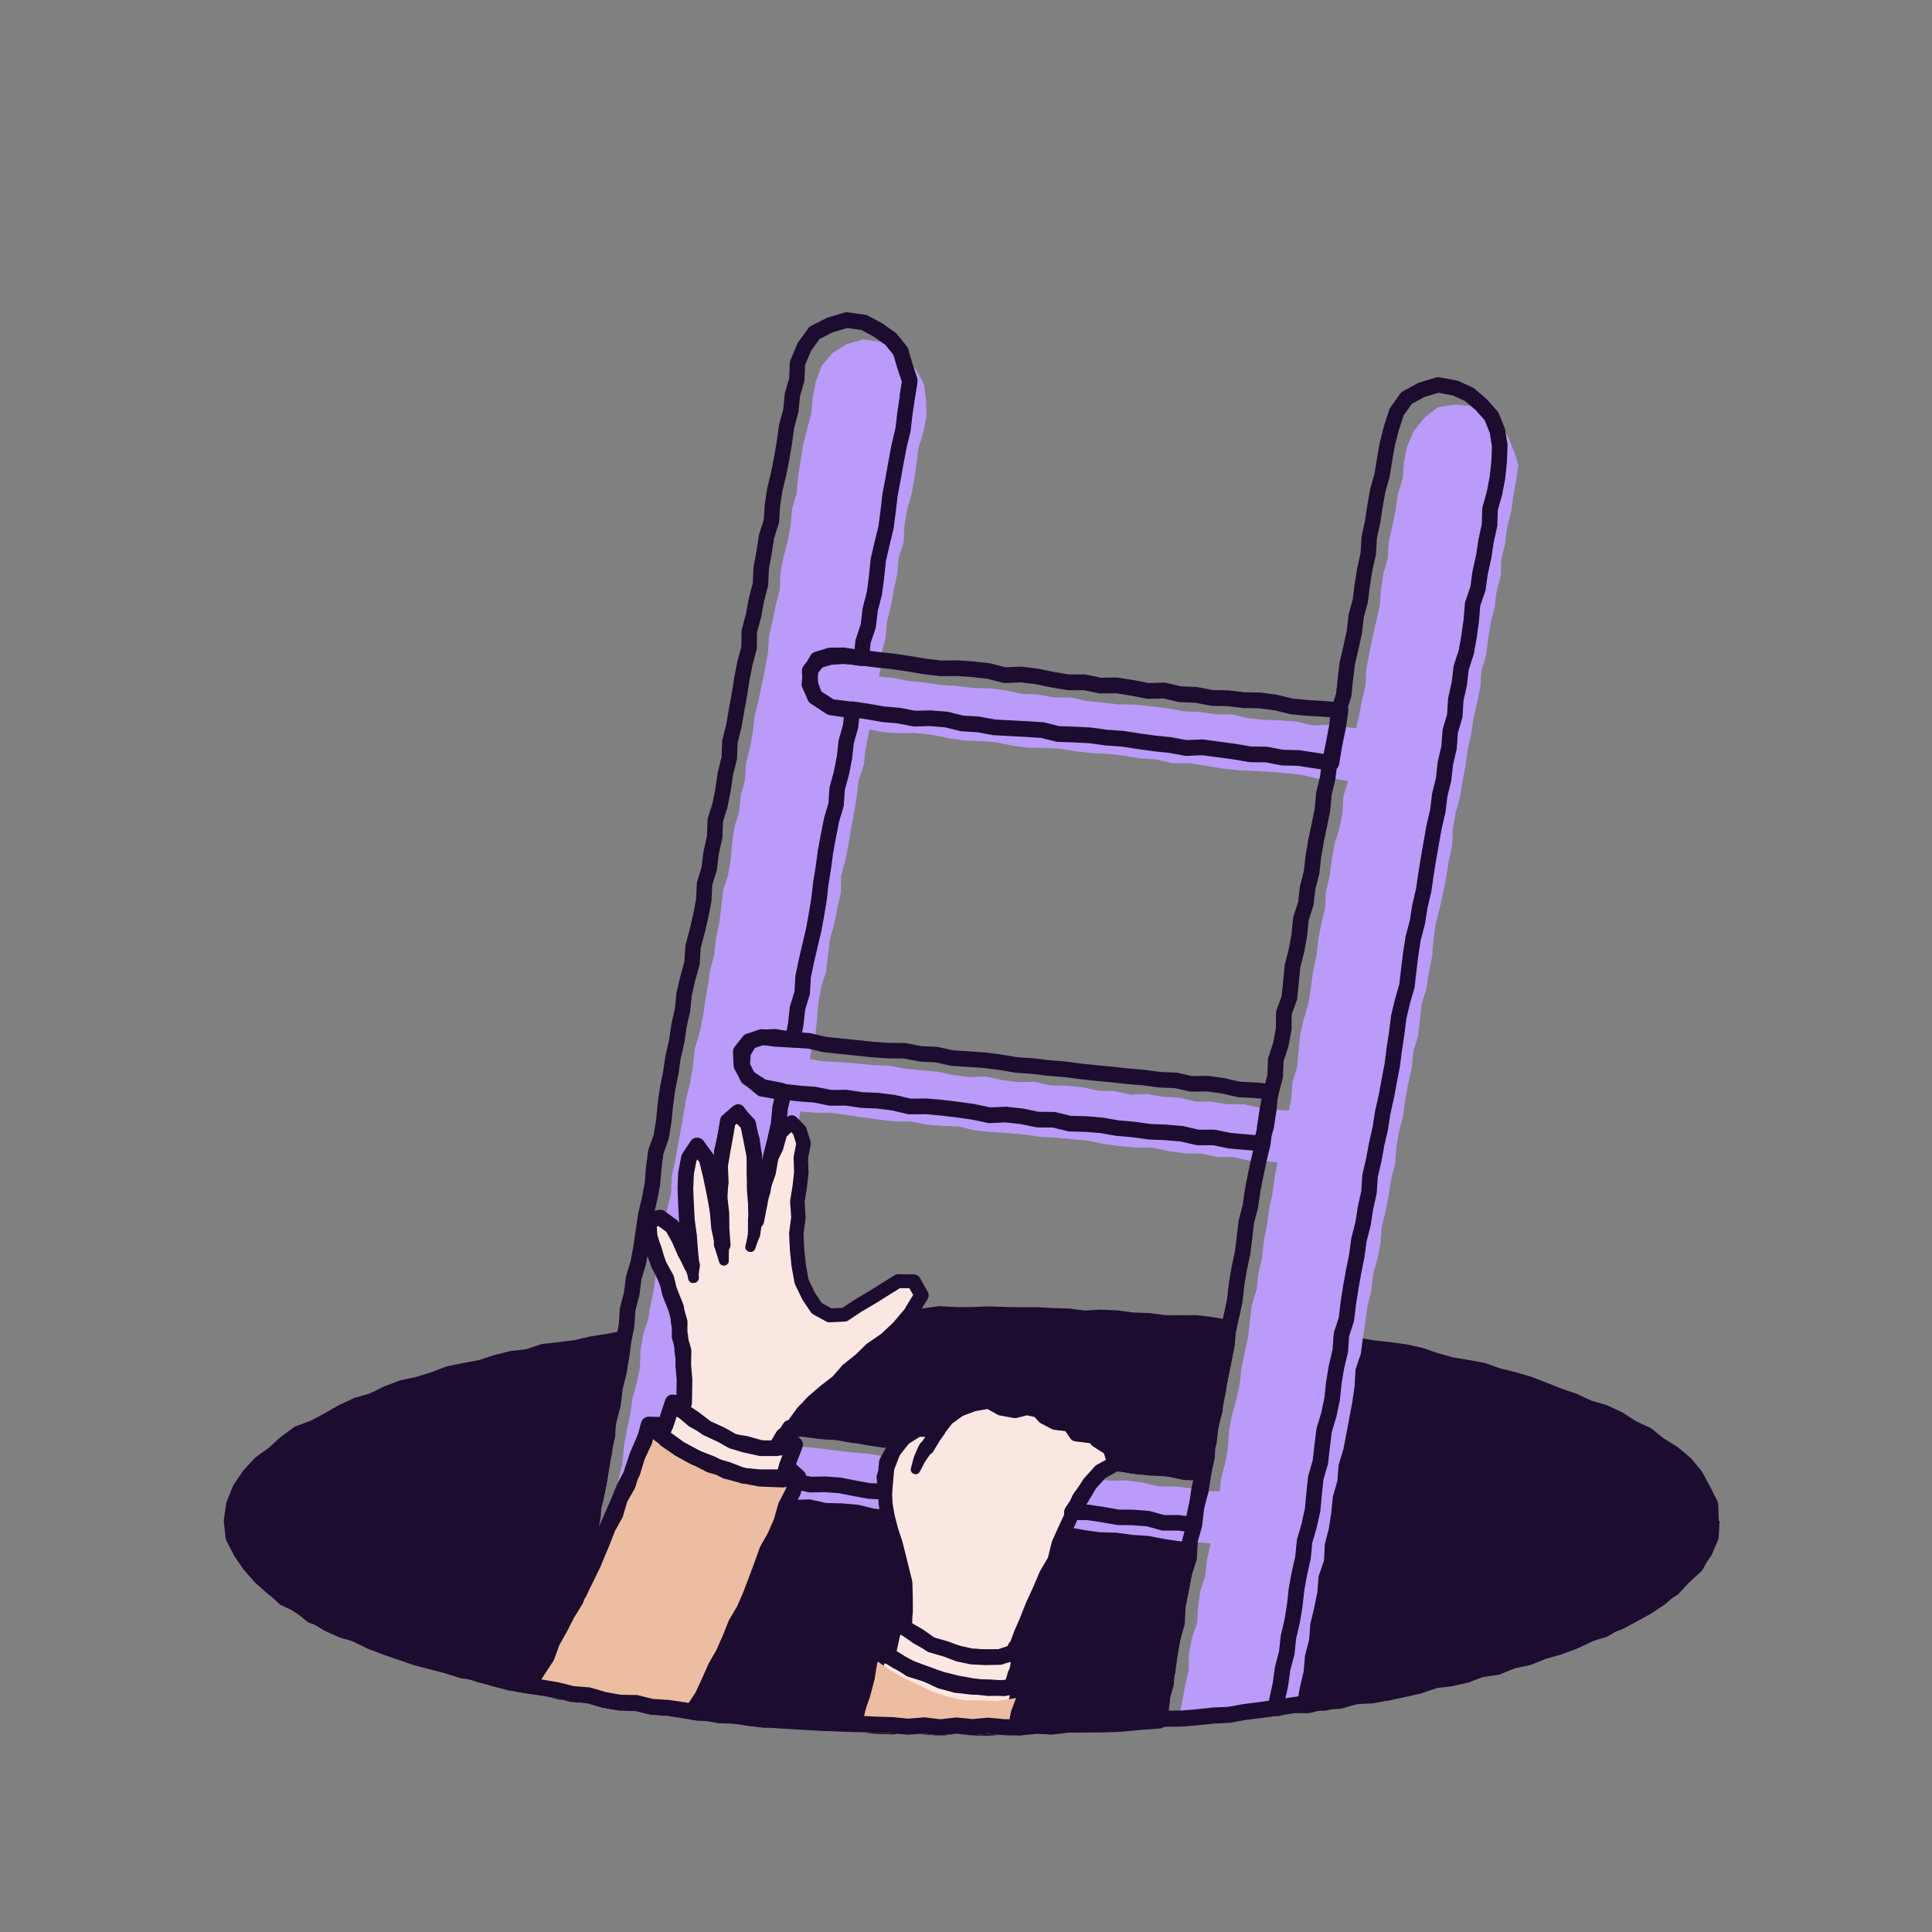 <?xml version="1.0" encoding="UTF-8"?>
<svg id="Layer_1" data-name="Layer 1" xmlns="http://www.w3.org/2000/svg" viewBox="0 0 500 500">
  <rect x="0" y="0" width="500" height="500" fill="#808080" stroke="none"/>
  <defs>
    <style>
      .cls-1 {
        fill: #ba9bf9;
      }

      .cls-2 {
        fill: #edbda1;
      }

      .cls-3 {
        fill: #fae7e1;
      }

      .cls-4 {
        fill: #1c0c2f;
      }

      .cls-5 {
        fill: #fff;
      }
    </style>
  </defs>
  <g>
    <g>
      <polygon class="cls-4" points="205.26 383.33 201.17 383.34 197.19 382.41 193.1 382.39 189.07 381.87 184.78 381.09 184.44 385.32 183.74 389.39 182.65 393.4 182.16 397.51 181.42 401.58 180.84 405.68 179.89 409.71 179.02 413.75 178.54 417.87 177.9 421.95 176.92 425.98 175.95 430.01 175.77 434.18 174.57 438.17 174.28 442.26 178.17 442.65 182.22 443.19 186.26 443.91 190.36 444.01 194.41 444.69 198.49 445 202.57 445.29 206.65 445.54 210.74 445.7 214.83 445.94 218.91 446.11 223.01 446.22 227.08 446.67 231.18 446.76 235.28 446.45 239.36 446.8 243.45 447.12 247.55 446.6 251.64 447.05 255.66 447.12 259.67 446.85 263.68 446.38 267.69 446.31 271.71 446.79 275.71 446.31 279.72 446.23 283.73 446.08 287.72 445.59 291.75 445.74 295.75 445.54 299.94 445.24 300.53 440.94 300.98 436.68 302.05 432.53 302.61 428.29 303.34 424.08 304.5 419.95 304.72 415.64 305.53 411.45 306.3 407.24 307.61 403.13 307.81 398.82 308.47 394.71 304.67 394.28 300.5 394.07 296.37 393.53 292.25 392.92 288.13 392.25 283.95 392.15 279.87 391.15 275.7 390.95 271.58 390.3 267.4 390.21 263.24 389.92 259.14 389.04 255 388.5 250.79 388.68 246.67 388.03 242.54 387.48 238.37 387.27 234.25 386.55 230.14 385.83 225.98 385.51 221.79 385.51 217.65 385 213.52 384.47 209.42 383.64 205.26 383.33"/>
      <path class="cls-4" d="M255.66,449.21s-.02,0-.04,0l-4.01-.07c-.06,0-.13,0-.19-.01l-3.85-.42-3.85.49c-.14.02-.28.02-.42,0l-4.09-.32-3.93-.33-3.93.3c-.07,0-.14,0-.2,0l-4.09-.09c-.06,0-.12,0-.19-.01l-3.99-.45-4-.11-4.12-.17-4.12-.24-4.05-.16-4.13-.25-8.19-.6c-.06,0-.13-.01-.19-.02l-3.9-.66-3.95-.1c-.1,0-.21-.01-.31-.03l-3.99-.71-3.98-.53-3.85-.39c-1.12-.11-1.95-1.1-1.87-2.22l.29-4.09c.01-.15.04-.3.08-.45l1.12-3.74.17-3.91c0-.14.02-.27.06-.4l1.93-7.97.63-3.96.47-4.07c0-.07.02-.14.03-.2l.88-4.04.93-3.97.57-4s0-.05.01-.08l.73-4,.48-4.05c.01-.1.03-.2.06-.3l1.06-3.91.67-3.88.33-4.13c.05-.59.34-1.13.81-1.49s1.06-.51,1.64-.4l4.24.77,3.85.5,3.96.02c.16,0,.31.02.46.05l3.75.87h3.85s.11,0,.16,0l4.16.31c.09,0,.17.02.26.03l4.03.82,8.06,1.01h4.07c.05,0,.1,0,.15.01l4.16.31c.07,0,.14.01.21.03l8.1,1.42,4.04.2c.06,0,.12,0,.17.02l4.13.55,3.97.63,4-.17c.12,0,.24,0,.36.02l4.14.54c.06,0,.11.02.17.03l3.96.84,3.96.28,4.13.08c.1,0,.19.01.28.03l4.01.64,4.06.2c.13,0,.27.03.39.06l3.86.95,3.95.09c.1,0,.19.01.29.03l4.12.67,4.09.61,4.01.52,4.09.2s.09,0,.13.01l3.8.43c.57.06,1.08.36,1.43.81.35.45.49,1.03.4,1.59l-.64,4-.2,4.19c0,.18-.04.36-.1.53l-1.27,3.98-.75,4.08-.79,4.07-.22,4.16c0,.15-.03.3-.07.45l-1.12,4.03-.71,4.06-.55,4.2c-.01.08-.03.17-.05.25l-1.04,4-.43,4.11s0,.04,0,.06l-.59,4.29c-.13.98-.93,1.73-1.92,1.8l-4.18.3-4.05.21c-.06,0-.12,0-.19,0l-3.86-.15-3.82.47c-.06,0-.12.01-.18.01l-4.01.15-3.95.07-3.89.47c-.16.02-.33.02-.49,0l-3.89-.46-3.76.06-3.9.46s-.07,0-.11,0l-4.01.27s-.09,0-.14,0ZM251.78,444.97l3.83.07,3.87-.26,3.95-.47c.07,0,.14-.01.21-.01l4.01-.07c.09,0,.19,0,.28.01l3.78.45,3.75-.45c.07,0,.14-.01.21-.01l4.01-.07,3.88-.15,3.9-.48c.11-.01.22-.02.34-.01l3.93.15,3.91-.2,2.45-.18.35-2.59.45-4.23c.01-.1.03-.2.05-.3l1.04-4.03.54-4.12s0-.06.01-.08l.73-4.21c.01-.07.03-.14.05-.2l1.09-3.91.21-4.07c0-.1.02-.19.03-.29l.81-4.2.77-4.19c.02-.09.04-.17.06-.25l1.22-3.85.19-4.04c0-.08.01-.16.02-.23l.31-1.96-1.57-.18-4.1-.21c-.05,0-.11,0-.16-.01l-4.13-.53-4.16-.62-4-.65-4.03-.09c-.15,0-.3-.02-.45-.06l-3.89-.95-3.97-.19c-.08,0-.15-.01-.23-.02l-3.98-.63-4.04-.08s-.07,0-.11,0l-4.16-.3c-.1,0-.19-.02-.29-.04l-4.01-.86-3.88-.5-4.03.17c-.14,0-.28,0-.41-.02l-4.12-.65-4-.53-4.08-.2c-.08,0-.17-.01-.25-.03l-8.13-1.42-3.98-.3h-4.11c-.08,0-.17-.01-.25-.02l-8.28-1.04c-.05,0-.1-.01-.15-.02l-3.97-.8-3.95-.3h-4.01s0,0,0,0c-.16,0-.32-.02-.47-.05l-3.76-.87-3.85-.02c-.09,0-.17,0-.26-.02l-4.03-.52s-.07,0-.1-.02l-2.03-.37-.15,1.93c0,.06-.01.13-.02.19l-.71,4.07c-.01.06-.03.13-.04.19l-1.05,3.86-.47,3.96s-.01.08-.02.13l-.73,4.03-.57,4.06c0,.06-.02.12-.03.19l-.95,4.03-.85,3.91-.46,4.01s0,.06-.01.09l-.65,4.08c0,.06-.02.11-.03.17l-1.9,7.86-.17,3.97c0,.17-.04.34-.09.51l-1.13,3.77-.13,1.84,1.87.19s.04,0,.07,0l4.05.54s.06,0,.09.01l3.88.69,3.94.1c.1,0,.2.01.29.03l3.95.66,8.05.59,4.06.25,4.04.16,4.13.24,4.05.16,4.06.11c.06,0,.12,0,.17.01l3.98.44,3.9.08,4-.3c.11,0,.22,0,.33,0l4.09.35,3.86.3,3.89-.49c.16-.02.33-.02.49,0l4,.44Z"/>
    </g>
    <g>
      <polygon class="cls-4" points="191.87 342.89 190.98 347.02 190.72 351.24 189.59 355.31 188.77 359.44 188.12 363.6 187.41 367.76 191.57 368.54 195.75 368.48 199.85 369.09 203.94 369.86 208.13 369.68 212.24 370.28 216.38 370.56 220.49 371.17 224.58 371.94 228.68 372.56 232.87 372.41 237 372.84 241.08 373.72 245.23 373.85 249.38 374.15 253.5 374.63 257.59 375.39 261.7 375.98 265.83 376.44 269.97 376.79 274.11 377.12 278.25 377.46 282.32 378.39 286.49 378.41 290.62 378.88 294.72 379.54 298.89 379.67 303.01 380.1 307.15 380.45 311.38 381.25 312.3 377.06 312.52 372.79 313.35 368.62 314.27 364.48 315.1 360.31 315.79 356.12 316.57 351.95 317.49 347.79 317.71 343.61 313.88 342.96 309.76 342.42 305.59 342.45 301.43 342.43 297.3 341.88 293.15 341.74 289.03 341.19 284.87 341.01 280.71 341.24 276.57 340.71 272.42 340.6 268.27 340.38 264.11 340.38 259.96 340.31 255.8 340.17 251.64 340.33 247.37 340.35 243.1 340.09 238.84 340.7 234.56 340.52 230.29 340.39 226.03 340.84 221.76 341 217.5 341.36 213.23 341.41 208.95 341.3 204.72 342.07 200.47 342.49 196.18 342.38 191.87 342.89"/>
      <path class="cls-4" d="M311.38,383.34c-.13,0-.26-.01-.39-.04l-4.12-.79-4.03-.34-4.09-.43-4.09-.13c-.09,0-.18-.01-.27-.03l-4.06-.65-3.96-.45h-4.06c-.15-.01-.31-.03-.46-.07l-3.93-.9-12.27-1.01s-.04,0-.05,0l-4.13-.46s-.04,0-.07,0l-4.11-.59s-.06,0-.08-.01l-4.03-.74-4.01-.47-4.05-.29-4.12-.13c-.12,0-.25-.02-.37-.05l-3.97-.85-3.87-.41-4.04.14c-.13,0-.26,0-.39-.02l-4.11-.62s-.05,0-.07-.01l-4.05-.76-3.99-.59-4.06-.27c-.05,0-.11,0-.16-.02l-3.91-.57-3.99.17c-.16,0-.32,0-.48-.03l-4.05-.76-3.9-.58-4.01.06c-.14,0-.28,0-.41-.03l-4.16-.78c-1.12-.21-1.87-1.28-1.67-2.4l.71-4.17.65-4.13s0-.06.01-.08l.82-4.12c.01-.05.02-.1.04-.15l1.07-3.86.25-4.01c0-.1.02-.21.04-.31l.89-4.13c.19-.87.91-1.53,1.8-1.63l4.31-.5c.1-.01.19-.02.29-.01l4.16.1,4.04-.4,4.14-.76c.14-.03.29-.04.43-.03l4.25.11,4.16-.05,4.18-.35s.06,0,.1,0l4.19-.16,4.19-.45c.1-.01.19-.01.29-.01l4.28.13,4.1.17,4.07-.58c.14-.02.28-.03.42-.02l4.21.25,4.17-.02,4.12-.16c.05,0,.1,0,.15,0l4.16.14,4.12.07h4.13s.07,0,.11,0l4.12.22,4.13.11c.07,0,.14,0,.21.02l3.94.51,3.97-.23c.07,0,.14,0,.21,0l4.15.18c.06,0,.12,0,.19.02l4.02.54,4.05.13c.07,0,.14,0,.21.02l3.99.53,4.03.02,4.15-.02c.09,0,.19,0,.28.02l4.12.54s.05,0,.08.01l3.83.65c1.04.18,1.79,1.11,1.73,2.16l-.22,4.18c0,.12-.02.23-.05.34l-.91,4.12-.78,4.14-.68,4.14s0,.05-.01.07l-.83,4.16-.93,4.19-.8,3.97-.21,4.12c0,.12-.02.23-.05.35l-.93,4.19c-.21.97-1.07,1.64-2.03,1.64ZM294.92,377.46l4.03.13c.05,0,.1,0,.15.01l4.13.43,4.09.35c.07,0,.14.02.21.03l2.24.43.45-2.04.2-4.1c0-.1.02-.21.04-.31l.84-4.16.93-4.19.82-4.09.68-4.16.79-4.22s0-.05.01-.07l.88-3.98.11-2.16-1.96-.33-3.94-.51-4.03.02-4.18-.02c-.09,0-.18,0-.26-.02l-4.02-.53-4.05-.13c-.07,0-.14,0-.21-.02l-4.04-.54-3.95-.17-4.06.23c-.13,0-.26,0-.39-.01l-4.03-.52-4.05-.11s-.04,0-.05,0l-4.1-.21h-4.1s-4.19-.07-4.19-.07l-4.12-.14-4.08.16s-.05,0-.07,0l-4.27.02s-.09,0-.14,0l-4.06-.25-4.05.58c-.13.02-.25.02-.38.02l-4.27-.18-4.11-.13-4.12.44s-.1,0-.14.01l-4.22.16-4.21.35s-.1,0-.15,0l-4.27.05s-.05,0-.08,0l-4.07-.1-4.01.73c-.06.01-.11.02-.17.02l-4.25.42c-.08,0-.17.01-.25,0l-4.14-.1-2.68.31-.54,2.52-.25,4.07c0,.14-.03.29-.07.43l-1.11,4-.8,4.01-.65,4.12-.37,2.17,1.94.36,3.97-.06c.11,0,.23,0,.34.02l4.11.61s.05,0,.08.01l3.85.73,3.95-.17c.13,0,.26,0,.39.02l4.03.59,4.06.27c.05,0,.11,0,.16.02l4.11.61s.05,0,.08.01l4.05.76,3.88.59,3.99-.14c.1,0,.19,0,.29,0l4.13.43c.07,0,.15.02.22.03l3.9.84,3.97.13s.05,0,.08,0l4.14.3s.06,0,.09,0l4.12.48s.09.01.14.02l4.05.75,4.04.58,4.07.45,4.11.35,8.27.67c.1,0,.2.02.29.05l3.85.88h3.94c.08.01.15.02.23.03l4.12.47s.06,0,.1.01l3.97.64ZM190.72,351.24h0,0Z"/>
    </g>
    <g>
      <polygon class="cls-4" points="161.08 346.61 157.26 347.33 153.12 347.98 149.03 348.93 144.87 349.45 140.69 349.92 136.69 351.27 132.5 351.74 128.44 352.75 124.45 354.06 120.31 354.81 116.2 355.66 112.27 357.16 108.27 358.41 104.16 359.29 100.23 360.78 96.45 362.63 92.41 363.79 88.61 365.57 84.98 367.68 81.29 369.63 77.3 371.1 73.91 373.6 70.79 376.41 67.39 378.87 64.55 381.98 62.21 385.47 60.64 389.38 60.03 393.56 60.47 397.79 62.41 401.56 64.77 405 67.54 408.14 70.68 410.91 74.14 413.27 77.62 415.59 81.18 417.8 84.74 420.06 88.57 421.8 92.64 422.97 96.38 424.89 100.43 426.05 104.37 427.47 108.39 428.67 112.38 429.95 116.45 430.96 120.49 432.08 124.47 433.44 128.56 434.39 132.66 435.25 136.79 436.02 140.93 436.71 145.04 437.84 145.85 433.69 146.73 429.56 147.04 425.34 148.32 421.29 148.86 417.11 149.71 412.98 150.28 408.8 150.82 404.62 151.9 400.53 152.14 396.29 153.03 392.17 154.11 388.08 154.97 383.96 155.66 379.8 156.24 375.62 157.19 371.51 157.34 367.26 158.12 363.11 158.93 358.97 160.21 354.92 160.67 350.72 161.08 346.61"/>
      <path class="cls-4" d="M145.04,439.92c-.18,0-.37-.02-.55-.07l-4.01-1.1-4.04-.67-4.16-.78-4.16-.88-4.13-.95c-.07-.02-.14-.04-.21-.06l-3.92-1.34-3.95-1.1-4.04-1s-.09-.02-.13-.04l-3.99-1.28-3.98-1.19s-.07-.02-.11-.03l-3.88-1.39-3.98-1.14c-.13-.04-.26-.09-.38-.15l-3.57-1.83-3.87-1.11c-.1-.03-.19-.06-.29-.11l-3.83-1.74c-.09-.04-.17-.09-.25-.14l-3.56-2.26-3.54-2.2s-.04-.02-.06-.04l-3.48-2.31-3.48-2.38c-.07-.05-.14-.1-.2-.16l-3.14-2.77c-.07-.06-.13-.12-.19-.19l-2.77-3.14c-.06-.06-.11-.13-.16-.2l-2.36-3.45c-.05-.07-.09-.15-.13-.22l-1.94-3.77c-.12-.23-.19-.48-.22-.73l-.45-4.23c-.02-.17-.01-.35.01-.52l.61-4.18c.02-.16.07-.32.13-.48l1.57-3.91c.05-.13.12-.26.2-.38l2.34-3.5c.06-.09.12-.17.19-.25l2.84-3.1c.1-.1.2-.2.32-.28l3.31-2.4,3.03-2.74c.05-.05.1-.09.16-.13l3.39-2.5c.16-.12.33-.21.51-.28l3.85-1.43,3.53-1.87,3.6-2.08c.05-.03.1-.06.16-.08l3.79-1.78c.1-.05.21-.09.31-.12l3.87-1.11,3.61-1.77c.06-.03.12-.05.18-.08l3.92-1.49c.1-.04.2-.07.3-.09l4.03-.86,3.85-1.2,3.87-1.48c.1-.04.21-.07.32-.09l4.11-.85,4.04-.73,3.86-1.27s.1-.03.14-.04l4.07-1.02c.09-.02.18-.04.27-.05l3.96-.45,3.79-1.28c.14-.05.29-.08.43-.1l4.18-.46,4.03-.51,3.99-.92s.09-.02.14-.03l4.11-.65,3.79-.71c.65-.12,1.31.07,1.79.51.48.44.73,1.09.67,1.74l-.41,4.11-.46,4.22c-.01.14-.04.27-.09.41l-1.25,3.94-1.53,8-.14,4.1c0,.13-.02.27-.05.4l-.93,4.02-.57,4.09-.69,4.21s-.01.06-.02.09l-.86,4.13s-.02.07-.03.11l-1.07,4.04-.84,3.92-.24,4.08c0,.14-.03.27-.06.41l-1.04,3.96-1.09,8.24s-.01.1-.03.15l-.84,4.05-.52,4.1c-.02.12-.04.25-.08.37l-1.21,3.82-.29,3.98c0,.09-.02.19-.04.28l-.88,4.12-.81,4.12c-.11.57-.46,1.06-.95,1.37-.33.21-.71.31-1.1.31ZM125.04,431.44l3.98.92,4.07.86,4.08.76,4.1.68c.07.01.14.03.21.05l1.95.53.38-1.95.85-4.01.3-4.08c.01-.16.04-.32.09-.47l1.23-3.87.51-4c0-.05.02-.11.03-.16l.84-4.05,1.1-8.28c.01-.09.03-.17.05-.26l1.02-3.89.24-4.03c0-.11.02-.21.04-.31l.88-4.12s.02-.07.02-.1l1.07-4.03.84-4.03.68-4.11.57-4.13c0-.06.02-.12.03-.18l.9-3.92.14-4.05c0-.11.02-.21.03-.31l1.59-8.29c.02-.08.04-.16.06-.23l1.22-3.85.56-5.32-1.08.2s-.04,0-.06,0l-4.07.64-4.02.93c-.07.02-.14.03-.21.04l-4.16.53-3.99.44-3.79,1.28c-.14.05-.29.08-.43.1l-4.05.45-3.86.96-3.92,1.29c-.09.03-.18.05-.28.07l-4.13.75-3.9.81-3.77,1.44s-.08.03-.12.04l-4,1.25c-.06.02-.12.03-.18.05l-3.96.85-3.68,1.4-3.69,1.81c-.11.05-.23.1-.34.13l-3.89,1.11-3.56,1.68-3.56,2.06s-.05.03-.07.04l-3.69,1.95c-.08.04-.16.08-.25.11l-3.71,1.37-3.07,2.26-3.04,2.74c-.06.05-.11.1-.17.14l-3.23,2.34-2.58,2.83-2.13,3.19-1.4,3.48-.53,3.67.38,3.58,1.7,3.3,2.21,3.24,2.59,2.94,2.95,2.6,3.35,2.29,3.43,2.28,3.54,2.19,3.46,2.19,3.56,1.62,3.92,1.12c.13.04.26.09.38.15l3.57,1.83,3.85,1.11s.09.03.13.04l3.89,1.4,3.96,1.19,3.96,1.27,4,.99s.04.01.06.02l4.04,1.13s.08.02.11.03l3.88,1.33Z"/>
    </g>
    <g>
      <polygon class="cls-4" points="347.53 347.56 346.56 351.52 345.57 355.59 345.31 359.8 344.14 363.84 343.46 367.97 342.43 372.04 342.04 376.22 341.05 380.29 340.85 384.51 339.7 388.56 339.17 392.72 338.24 396.81 337.71 400.96 336.94 405.08 335.81 409.13 335.08 413.25 334.76 417.45 333.83 421.54 333.14 425.67 332.73 429.85 331.95 433.96 331.04 438.06 330.4 442.13 334.28 441.27 338.49 441.3 342.56 440.33 346.75 440.17 350.78 438.96 354.98 438.76 359.07 437.99 363.06 436.66 367.13 435.8 371.18 434.82 375.27 434.02 379.32 433.07 383.33 431.97 387.49 431.37 391.34 429.7 395.38 428.65 399.29 427.23 403.33 426.17 407.13 424.45 410.98 422.86 415.01 421.69 418.62 419.58 422.28 417.59 425.77 415.33 429.33 413.2 432.93 411.04 435.78 407.98 438.88 405.16 440.87 401.48 442.38 397.64 442.76 393.56 442.62 389.44 440.77 385.73 438.81 382.07 436.15 378.85 432.96 376.18 429.42 373.99 426.16 371.39 422.39 369.63 418.89 367.37 415.14 365.61 411.12 364.46 407.37 362.69 403.45 361.36 399.6 359.83 395.73 358.32 391.75 357.15 387.72 356.16 383.8 354.78 379.71 354.01 375.61 353.33 371.62 352.21 367.67 350.86 363.62 349.97 359.5 349.42 355.36 348.96 351.27 348.3 347.53 347.56"/>
      <path class="cls-4" d="M330.4,444.21c-.53,0-1.04-.2-1.43-.57-.5-.47-.74-1.16-.63-1.84l.64-4.07s.01-.08.02-.13l.9-4.06.75-3.99.4-4.09s.01-.1.02-.14l.69-4.13s.01-.08.02-.12l.89-3.94.31-4.04c0-.07.01-.14.03-.21l.73-4.12c.01-.07.03-.13.04-.2l1.11-3.96.74-3.97.53-4.1c0-.07.02-.13.03-.19l.9-3.99.52-4.06c.01-.1.03-.21.06-.31l1.09-3.81.18-3.98c0-.14.03-.27.06-.4l.96-3.92.37-4.03c.01-.11.03-.21.05-.32l1-3.98.66-4.04c.01-.08.03-.16.06-.25l1.11-3.82.24-3.97c0-.12.03-.24.05-.36l1.96-8.05c.27-1.08,1.34-1.76,2.43-1.55l3.7.73,4.01.65,4.08.45,4.17.56c.06,0,.11.02.17.03l4.05.89c.08.02.16.04.23.07l3.89,1.34,3.83,1.07,3.99.66,4.13.77c.11.02.21.05.31.08l3.82,1.35,3.93.96s.06.02.09.02l3.98,1.17c.06.02.11.04.17.06l3.87,1.5,3.82,1.52,3.87,1.32c.07.03.15.05.22.09l3.6,1.7,3.86,1.11c.11.03.21.07.31.12l3.76,1.76c.08.04.17.08.24.13l3.38,2.18,3.64,1.7c.15.07.29.16.42.26l3.15,2.52,3.43,2.12c.08.05.17.11.24.17l3.2,2.68c.1.08.19.17.27.27l2.66,3.22c.09.11.17.22.23.35l1.96,3.66s.02.03.03.05l1.85,3.7c.13.27.21.56.22.86l.14,4.12c0,.09,0,.17,0,.26l-.37,4.08c-.02.2-.06.39-.14.58l-1.51,3.84c-.03.08-.07.15-.11.23l-1.99,3.68c-.11.21-.26.39-.43.55l-3.03,2.77-2.8,3c-.13.14-.28.27-.45.37l-7.13,4.27-3.45,2.24s-.09.06-.14.08l-3.63,1.97-3.58,2.1c-.15.09-.31.16-.47.2l-3.92,1.14-3.71,1.54-3.78,1.7c-.1.05-.21.09-.32.11l-3.95,1.04-3.83,1.39c-.06.02-.13.04-.19.06l-3.88,1-3.7,1.61c-.17.07-.35.13-.53.15l-4.03.58-3.89,1.07s-.05.01-.08.02l-4.05.95s-.05.01-.07.02l-4.04.79-4,.97s-.04,0-.06.01l-3.96.83-3.87,1.3c-.09.03-.18.05-.28.07l-4.1.77c-.1.02-.19.03-.29.03l-3.94.18-3.78,1.13c-.17.05-.34.08-.52.09l-3.99.15-3.87.93c-.16.04-.32.06-.5.06l-3.98-.03-3.64.81c-.15.03-.3.05-.45.05ZM333.09,438.45l-.16.98.89-.2c.15-.03.31-.05.47-.05l3.96.03,3.82-.92c.13-.03.27-.05.41-.06l3.93-.15,3.77-1.13c.16-.05.33-.08.5-.09l4.05-.19,3.81-.72,3.85-1.29c.08-.03.15-.05.23-.06l4.05-.85,4.02-.97s.06-.01.09-.02l4.05-.8,3.98-.93,3.98-1.09c.08-.02.17-.04.26-.05l3.88-.55,3.6-1.56c.1-.04.2-.08.31-.11l3.94-1.02,3.82-1.39c.06-.02.12-.04.18-.06l3.87-1.02,3.65-1.64s.04-.02.06-.02l3.84-1.6c.07-.03.15-.06.22-.08l3.79-1.1,3.39-1.98s.04-.02.06-.03l3.59-1.95,3.42-2.22s.05-.03.07-.04l6.9-4.13,2.65-2.85s.08-.08.12-.12l2.84-2.58,1.76-3.26,1.36-3.45.33-3.65-.12-3.54-1.63-3.27-1.84-3.45-2.41-2.91-2.94-2.46-3.41-2.11c-.07-.04-.14-.09-.21-.14l-3.06-2.44-3.55-1.66c-.08-.04-.17-.09-.25-.14l-3.38-2.18-3.48-1.63-3.86-1.11c-.11-.03-.21-.07-.31-.12l-3.64-1.72-3.81-1.29s-.07-.02-.1-.04l-3.85-1.53-3.77-1.47-3.85-1.13-3.98-.98c-.07-.02-.13-.04-.2-.06l-3.77-1.33-3.93-.73-4.06-.68c-.07-.01-.15-.03-.22-.05l-3.99-1.12s-.08-.02-.12-.04l-3.83-1.32-3.85-.84-4.04-.54-4.09-.46s-.07,0-.1-.01l-4.09-.66s-.05,0-.07-.01l-1.79-.35-1.44,5.92-.25,4.02c0,.15-.04.31-.08.46l-1.14,3.92-.66,4.01c0,.06-.02.11-.04.17l-.99,3.91-.37,4.02c0,.1-.03.2-.05.3l-.95,3.87-.18,4.02c0,.16-.03.32-.08.48l-1.11,3.89-.51,4c0,.07-.02.13-.03.2l-.9,3.99-.52,4.06s-.01.08-.02.12l-.77,4.12c-.01.06-.03.12-.04.18l-1.11,3.95-.69,3.92-.31,4.09c0,.1-.02.2-.05.3l-.91,4.03-.67,4-.4,4.11c0,.06-.02.12-.03.19l-.78,4.11s0,.04-.01.06l-.89,4.03ZM345.31,359.8h0,0Z"/>
    </g>
  </g>
  <g>
    <polygon class="cls-1" points="239.78 107.62 239.01 111.72 237.75 115.73 237.17 119.87 236.63 124.02 235.85 128.12 234.71 132.16 234.04 136.28 233.82 140.48 232.54 144.5 232.19 148.68 231.3 152.76 230.58 156.87 229.52 160.93 229.2 165.11 228.18 168.81 228.08 169.15 227.84 172.85 227.81 173.34 227.47 175.09 227.02 177.45 226.35 181.57 226.19 182.36 225.52 185.66 225.41 186.33 225.01 188.74 224.83 189.78 224.03 193.88 223.54 198.04 222.17 202.03 221.72 206.19 221.05 210.32 220.24 214.41 219.6 218.54 218.8 222.64 217.69 226.68 217.62 230.91 216.72 234.99 215.91 239.09 214.78 243.14 214.26 247.28 213.77 251.44 212.53 255.46 211.79 259.57 211.45 263.75 211.03 267.68 211 267.91 210.03 271.6 209.94 271.96 209.62 274.13 209.33 276.1 208.72 280.23 208.55 281.1 207.93 284.34 207.75 285.11 207.17 287.66 207 288.41 206.75 289.78 206.26 292.52 205.67 294.65 205.15 296.56 204.69 300.72 203.77 304.8 202.98 308.9 202.77 313.11 202 317.21 201.02 321.28 200.06 325.35 199.64 329.52 198.48 333.55 198.23 337.75 197.16 341.81 196.95 346.01 196.06 350.09 195.38 354.22 194.21 358.25 193.93 362.44 192.98 366.51 191.99 370.58 191.87 371.45 191.86 371.53 191.73 372.5 191.44 374.72 191.39 375.07 191.32 375.59 190.87 378.86 190.81 379.18 190.78 379.37 190.39 381.53 190.13 382.98 190.07 383.23 190.04 383.36 189.3 386.28 189.11 387.04 188.68 391.2 187.44 395.22 187.33 399.45 186.57 403.55 185.4 407.58 184.52 411.67 183.81 415.78 183.15 419.9 182.82 424.09 181.75 428.14 181.14 432.27 180.66 436.43 180.51 436.96 179.52 440.46 179.45 440.91 178.96 444.6 178.95 444.66 178.9 445.05 178.75 445.02 176.63 444.68 176.31 444.63 172.63 444.09 168.37 443.82 164.36 442.84 160.07 442.73 155.74 441.96 151.93 440.83 149.56 440.63 149.64 440.17 150.13 436.5 150.2 436.03 151.15 431.96 151.72 427.82 152.76 423.76 153.21 419.6 154.03 415.5 155.04 411.44 155.9 407.35 156.49 403.22 156.67 402.3 156.68 402.25 157.29 399.12 157.77 395.28 157.81 394.97 158.33 390.82 159.16 386.73 159.44 385.56 159.85 383.8 160.12 382.66 161.11 378.59 161.47 374.41 162.18 370.3 163.08 366.22 163.65 362.08 164.78 358.03 165.62 353.94 165.73 349.72 166.42 345.6 167.69 341.59 168.43 337.47 169.25 333.38 169.69 330.03 169.69 329.97 169.79 329.23 170.74 325.16 171.08 322.98 171.15 322.58 171.39 321.03 171.63 318.15 171.64 318.03 171.74 316.85 172.42 313.98 172.47 313.76 172.71 312.78 173.7 308.71 173.82 304.49 174.75 300.41 175.45 296.29 176.24 292.19 176.93 288.07 177.67 283.96 178.66 279.89 179.36 275.77 179.76 271.6 180.97 267.58 181.86 263.49 182.46 259.35 183.17 255.24 183.77 251.1 184.82 247.04 185.27 242.88 186.16 238.79 186.67 234.64 187.14 230.48 188.41 226.47 189.14 222.35 189.48 218.16 190.07 214.03 191.31 210 191.71 205.83 192.82 201.78 193.06 197.58 194.1 193.53 194.83 189.41 195.31 185.25 196.33 181.19 197.16 177.1 198.01 173 198.76 168.9 199 164.7 199.95 160.62 200.78 156.52 201.84 152.47 201.97 148.24 202.8 144.15 203.85 140.09 204.63 135.98 204.96 131.79 206.15 127.76 206.52 123.58 207.16 119.45 207.81 115.32 208.83 111.26 209.93 107.2 210.31 103.02 211.1 98.91 212.61 94.72 215.46 91.35 219.18 89.03 223.47 87.83 227.93 88.49 228.83 89.01 231.42 90.48 234.73 92.74 236.37 94.8 237.25 95.9 239.12 99.51 239.65 103.54 239.78 107.62"/>
    <g>
      <polygon class="cls-1" points="365.09 201.69 361.56 203.08 357.72 203 353.56 202.48 349.36 202.27 345.22 201.47 341 201.53 336.89 200.53 332.72 200.09 328.53 199.75 324.34 199.51 320.14 199.3 315.97 198.86 311.83 198.12 307.67 197.5 303.45 197.54 299.34 196.53 295.14 196.26 290.99 195.59 286.82 195.1 282.62 194.9 278.44 194.46 274.3 193.75 270.1 193.55 265.88 193.51 261.73 192.91 257.6 192.07 253.41 191.77 249.2 191.61 245.05 190.96 240.91 190.13 236.72 189.71 232.48 189.72 228.28 189.46 224.15 188.56 219.28 188.1 215.68 184.96 213.99 181.94 214.16 178.45 216.02 175.73 219.19 174.85 222.7 174.53 226.87 175.03 231.06 175.44 235.19 176.23 239.37 176.65 243.53 177.26 247.72 177.56 251.89 178.06 256.11 178.14 260.27 178.66 264.4 179.57 268.6 179.75 272.75 180.48 276.97 180.49 281.1 181.39 285.28 181.82 289.45 182.3 293.67 182.37 297.86 182.78 302.03 183.3 306.17 184.06 310.38 184.26 314.54 184.86 318.77 184.86 322.89 185.85 327.07 186.28 331.28 186.44 335.47 186.71 339.59 187.73 343.83 187.57 348 188.09 352.17 188.63 356.29 189.55 359.56 189.43 362.35 191.08 364.88 193.95 366.32 197.71 364.85 201.47 365.09 201.69"/>
      <polygon class="cls-1" points="347.28 300.3 343.88 302.19 339.99 301.7 335.84 301.05 331.63 300.94 327.46 300.52 323.25 300.38 319.13 299.43 314.92 299.39 310.79 298.55 306.58 298.48 302.42 297.9 298.3 297.02 294.08 297.01 289.9 296.63 285.73 296.08 281.61 295.2 277.43 294.81 273.25 294.41 269.05 294.19 264.89 293.59 260.7 293.23 256.51 292.98 252.33 292.54 248.22 291.56 244.02 291.38 239.83 291.08 235.7 290.23 231.48 290.23 227.31 289.71 223.14 289.16 218.97 288.53 214.79 287.98 210.56 287.96 206.37 287.58 201.72 286.22 197.82 283.72 196.19 280.63 196.42 277.13 198.1 274.16 201.45 273.55 204.92 273.69 209.1 274.05 213.26 274.67 217.46 274.89 221.65 275.22 225.83 275.64 230.04 275.79 234.18 276.57 238.36 276.97 242.54 277.34 246.67 278.21 250.84 278.76 255.08 278.58 259.21 279.5 263.37 280.05 267.61 279.94 271.73 280.87 275.95 281 280.14 281.37 284.26 282.29 288.48 282.38 292.61 283.31 296.86 283.12 301.01 283.85 305.21 284.08 309.33 285.05 313.55 285.13 317.7 285.77 321.93 285.79 326.06 286.68 330.23 287.21 334.43 287.43 338.59 287.97 341.72 288.65 344.75 289.54 347.69 292.36 348.72 296.39 347.14 300.14 347.28 300.3"/>
      <polygon class="cls-1" points="329.33 398.8 326.1 400.48 322.24 400.46 318.05 400.23 313.91 399.54 309.73 399.1 305.53 398.91 301.38 398.31 297.25 397.5 293.06 397.23 288.9 396.66 284.69 396.55 280.54 395.97 276.4 395.22 272.19 395.09 267.99 394.91 263.82 394.4 259.7 393.47 255.48 393.41 251.29 393.09 247.17 392.11 242.97 391.91 238.8 391.43 234.66 390.75 230.42 390.84 226.24 390.44 222.13 389.44 217.95 389.07 213.74 388.97 209.62 388.04 205.38 388.17 201.25 387.16 197.01 387.21 192.85 386.55 188.65 386.23 183.85 385.35 179.91 382.53 178.97 379.2 178.93 375.86 180.48 372.98 183.72 372.05 187.19 372.39 191.41 372.46 195.58 372.97 199.74 373.46 203.91 373.98 208.09 374.45 212.27 374.87 216.43 375.42 220.6 375.89 224.79 376.22 228.93 376.98 233.12 377.34 237.34 377.36 241.46 378.29 245.66 378.53 249.84 378.98 254.04 379.25 258.17 380.14 262.35 380.54 266.54 380.86 270.77 380.83 274.95 381.29 279.08 382.18 283.24 382.79 287.43 383.21 291.66 383.14 295.82 383.71 299.94 384.71 304.17 384.69 308.34 385.18 312.49 385.89 316.71 385.94 320.87 386.52 323.98 387.36 326.93 388.36 329.41 391.31 330.49 395.07 329.74 399.11 329.33 398.8"/>
    </g>
    <polygon class="cls-1" points="392.95 120.27 392.38 124.28 391.66 128.39 391.06 132.53 390.01 136.58 389.52 140.73 388.51 144.79 388.4 149.02 387.31 153.07 386.81 157.22 385.75 161.27 385.13 165.4 384.61 169.55 383.37 173.57 383.13 177.77 382.27 181.86 381.32 185.93 380.74 190.07 379.81 194.15 379.25 198.29 378.47 202.39 377.81 206.51 376.66 210.55 375.97 214.67 375.83 218.89 374.91 222.97 374.25 227.09 373.47 231.19 372.52 235.26 371.5 239.32 370.97 243.47 370.62 247.65 369.78 251.74 369.16 255.88 367.9 259.89 367.46 264.05 366.95 268.21 365.76 272.24 365.36 276.41 364.43 280.48 363.67 284.59 363.15 288.74 362.09 292.79 361.35 296.9 361.08 301.09 360.04 305.16 359.39 309.28 358.61 313.38 357.6 317.44 357.29 321.63 356.51 325.73 355.33 329.77 354.93 333.94 353.92 338 353.36 342.14 352.71 346.27 352.17 350.42 350.8 354.42 350.58 358.62 350 362.76 349.22 366.86 348.45 370.97 347.67 375.07 346.45 379.09 346.11 383.27 344.95 387.31 344.53 391.48 343.9 395.61 342.86 399.66 342.65 403.87 341.28 407.87 340.93 412.05 340.11 416.14 339.12 420.21 338.8 424.39 337.74 428.44 337.38 432.62 336.41 436.69 336 439.01 335.67 440.8 335.2 443.34 334.88 443.39 331.96 443.83 327.73 444.45 326.63 444.61 322.52 445.12 318.2 445.88 314.1 446.08 310.03 446.51 305.67 446.86 304.48 446.87 305.03 444.61 305.45 442.69 305.92 440.53 306.67 436.42 307.62 432.34 307.68 428.12 308.44 424.01 309.82 420.02 310.06 415.81 310.66 411.68 311.96 407.67 312.37 403.5 313.33 399.48 313.34 399.43 314.07 395.32 314.4 391.14 315.59 387.11 315.69 385.93 315.94 382.93 317.02 378.88 317.78 374.77 318.03 370.57 318.77 366.46 319.92 362.43 320.82 358.35 321.26 354.18 322.12 350.09 323 346 323.49 341.85 323.98 337.69 325.23 333.67 325.68 329.51 326.65 325.44 327.06 321.27 327.88 317.18 328.44 313.03 329.31 308.94 329.86 304.8 330.54 300.83 330.56 300.68 331.78 296.65 332.37 292.51 333.35 288.44 333.56 287.39 334.18 284.35 334.48 280.16 335.68 276.13 336.08 271.96 336.48 267.79 337.42 263.71 338.63 259.68 339.27 255.55 339.8 251.4 340.69 247.32 341.18 243.16 341.95 239.05 342.94 234.98 343.15 230.78 344.1 226.7 344.64 222.56 345.39 218.44 346.63 214.42 347.45 210.33 347.64 206.12 348.88 202.17 348.91 202.1 349.36 197.94 350.38 193.88 350.62 189.67 350.93 188.46 351.65 185.61 352.42 181.51 353.38 177.44 353.58 173.22 354.39 169.12 355.2 165.02 356.13 160.94 357.05 156.86 357.4 152.67 357.99 148.54 359.15 144.5 359.4 140.29 360.34 136.22 361.17 132.12 361.76 127.98 362.99 123.95 363.33 119.76 364.13 115.65 365.87 111.57 368.6 108.17 372.1 105.4 376.54 104.69 380.66 105.11 381.03 105.15 384.47 107.26 387.85 109.43 389.66 112.07 390.13 112.76 391.68 116.43 392.95 120.27"/>
  </g>
  <polygon class="cls-3" points="238.36 335.19 235.93 339.68 232.38 343.41 229.07 346.5 225.38 349.17 222.41 352.4 218.96 355.08 215.83 358.13 212.64 361.1 209.39 364.01 206.62 367.37 203.8 370.68 200.96 374.01 198.77 377.8 197.08 381.82 194.81 385.87 190.81 383.71 186.53 382.48 182.37 380.95 178.32 379.13 174.19 377.51 170.31 375.51 172.54 372.4 174.45 368.77 176.14 365.07 177.47 361.16 177.75 357.03 177.13 353.3 176.75 349.56 175.92 345.89 175.43 342.16 175.17 338.4 173.86 334.61 172.27 330.96 170.9 327.22 169.43 323.52 168.32 319.7 167.47 315.74 170.91 314.98 173.84 317.42 176.03 320.64 177.15 324.4 179.1 327.77 178.82 323.73 177.88 319.77 177.66 315.73 177.6 311.69 177.24 307.65 177.41 303.59 178.04 299.56 180.42 296.16 182.92 299.94 183.83 304.35 184.61 308.79 185.35 313.23 186.62 317.61 186.84 322.11 186.5 318.11 186.53 314.09 186.51 310.07 186.76 306.06 186.45 302.02 187.14 298.04 187.24 294 188.21 290.08 190.95 287.78 193.69 290.88 194.35 295.03 194.89 299.16 195.01 303.33 195.77 307.47 195.59 311.66 195.79 315.66 196.29 311.95 197.21 308.15 198.41 304.42 199.6 300.71 200.47 296.88 202.61 293.6 204.86 290.45 207.47 292.45 207.87 295.92 207.87 299.71 207.64 303.49 206.75 307.19 206.55 310.96 206.36 315.12 206.4 319.29 206.25 323.46 206.62 327.63 207.57 331.71 209.48 335.43 211.34 338.68 214.72 340.49 218.56 340.21 222.03 338.04 225.69 336.2 229.11 333.99 232.47 331.6 236.64 331.07 238.36 335.19"/>
  <polyline class="cls-3" points="239.61 374.43 242.85 370.32 245.12 367.02 248.31 364.6 251.94 362.94 255.85 363.23 258.68 364.8 262.85 365.36 265.82 364.4 268.72 365.21 270 366.78 273.13 368.37 276.88 368.66 278.48 371.25 283.05 372.05 283.92 372.8 286.8 375.36 288.56 378.79 284.94 381.13 282.01 384.24 279.16 387.57 277.26 391.5 275.62 395.53 274.34 399.69 272.78 403.74 270.95 407.69 269.36 411.72 267.67 415.56 265.71 419.26 264.39 422.91 263.14 426.57 260.92 431.88 260.39 436.17 259.4 440.34 258.29 444.53 258.14 448.67 253.54 447.11 248.55 445.76 243.1 443.53 239.84 442 236.35 441.08 232.89 440.13 228.67 438.09 229.71 435.05 231.56 432.25 232.74 426.7 233.65 421.77 234.24 416.75 234.28 413.19 233.92 409.64 233.62 404.29 231.94 399.34 230.79 395.87 230.05 392.3 229.49 389.21 229.06 386.12 229.01 382.31 229.86 378.58 231.5 375.51 233.36 372.55 237.51 369.93 242.99 369.91"/>
  <polygon class="cls-3" points="169.62 375.2 173.43 376.64 177.13 378.62 181.18 379.74 184.83 381.85 188.79 383.2 192.61 384.87 196.63 386.08 200.45 387.57 202.07 384.48 202.9 380.81 204.77 377.53 205.73 373.83 201.42 374.86 197.03 374.79 192.78 373.76 188.76 372.12 184.61 370.76 180.8 368.61 177.24 366.09 174.1 363.06 172.8 367.26 171.37 371.44 169.62 375.2"/>
  <polygon class="cls-2" points="206.34 381.85 205.57 384.29 205.26 385.28 205.04 386 204.24 387.89 203.43 389.81 202.26 393.81 200.37 397.52 199.15 401.5 197.52 405.31 195.49 408.94 193.7 412.68 192.47 416.67 190.54 420.34 188.71 424.07 187.2 427.93 185.37 431.66 183.33 435.27 181.84 439.16 180.84 441.14 179.96 442.86 178.95 444.66 178.75 445.02 176.63 444.68 176.31 444.63 172.63 444.09 168.37 443.82 164.36 442.84 160.07 442.73 155.74 441.96 151.93 440.83 149.56 440.63 147.81 440.49 143.68 439.46 139.67 438.79 138.05 438.54 135.82 438.19 137.2 435.86 138.22 434.34 139.49 432.44 141.01 428.59 143.16 425.09 145.15 421.5 146.68 417.68 148.55 414.03 148.58 413.96 150.65 410.49 152.56 406.85 154.19 403.09 155.39 399.13 157.65 395.65 157.77 395.28 158.91 391.72 160.42 387.91 161.95 384.1 163.85 380.45 165.28 376.61 166.44 372.66 167.19 370.79 168.06 368.66 169.58 369.98 170.47 370.76 171.35 371.52 172.74 372.52 174.75 373.97 178.35 376.12 178.94 376.47 181.96 378.27 185.74 380.12 189.74 381.41 190.39 381.53 193.87 382.2 198.04 382.56 200.74 382.77 202.24 382.88 203.76 382.5 204.95 382.2 206.34 381.85"/>
  <polygon class="cls-3" points="226.6 438.19 230.42 439.73 234.39 441.03 238.48 441.9 242.57 442.78 246.47 444.33 250.56 445.22 254.57 446.4 258.58 447.8 259.82 443.59 261.15 439.6 262.11 435.5 263.48 431.52 264.25 427.33 260.05 428.51 255.71 428.64 251.37 428.65 247.17 427.53 243.15 425.92 239.04 424.48 235.41 422.08 231.67 419.93 230.94 423.62 229.98 427.37 228.7 431.03 227.76 434.79 226.6 438.19"/>
  <polygon class="cls-2" points="266.07 438.83 264.98 442.88 264.47 444.9 264.47 444.9 263.97 446.89 263.38 449.1 260.36 449.09 259.78 449.09 255.8 448.71 251.63 449.08 247.5 448.67 243.31 449.14 239.13 448.63 234.99 448.98 230.72 448.55 226.64 448.43 222.45 448.22 222.36 448.21 221.73 448.15 222.46 445.58 222.96 444.07 223.74 441.69 224.65 437.68 225.9 433.77 226.62 429.62 227.16 430 230.12 432.08 233.75 434.18 237.54 435.99 241.33 437.81 245.34 439.13 249.46 440.04 253.68 440.03 257.85 440.23 261.97 439.62 262.98 439.42 266.07 438.83"/>
  <g>
    <g>
      <path class="cls-4" d="M219.28,188.11l-1.07-.93-.05.43-1.08,3.83c-.03.11-.05.22-.07.33l-.44,4.02-.77,3.88-1.07,3.92c-.04.13-.06.27-.07.4l-.26,3.91-1.12,3.76c-.02.06-.03.12-.04.18l-.81,4.07-.75,4.06s-.01.06-.02.09l-.54,4.07-.65,4.05s-.01.06-.02.09l-.46,4.06-.66,3.98-.72,4-.95,3.98-.94,4.07-.84,4.03c-.02.1-.03.2-.04.3l-.22,3.9-1.14,3.74c-.04.12-.06.24-.08.36l-.45,4.04-.37,2.05-2.66-.43c-.14-.03-.28-.03-.41-.03l-2.52.11-1,.05c-.17.01-.33.04-.5.08l-1.85.56-1.36.41c-.39.12-.74.35-1,.68l-2.15,2.71c-.31.39-.46.87-.44,1.36l.17,3.56c.02.31.1.62.26.89l.7,1.26.99,1.77c.13.22.29.42.48.57l.88.72,2.76,2.29c.27.22.59.37.94.43l1.41.24,2.09.36-.2.85-.23,1c-.02.09-.04.18-.05.28l-.38,4.1-.9,3.99-1.04,4.09s-.02.09-.03.14l-.27,1.5-.03-1.25c0-.11-.02-.23-.04-.34l-.49-2.54.34,2.69c.02.1.02.21.02.32l-.13,2.69.43-1.76c.03-.13.08-.26.14-.38l1.68-3.36,1.02-3.66c.08-.31.26-.59.48-.82l2.86-2.78c.05-.05.1-.1.16-.14l.18-1.98.04-.15.5-2.1.41-1.75c.15-.62-.01-1.28-.43-1.77-.29-.34-.67-.57-1.09-.67h-.03c-.18-.04-.36-.06-.55-.04l-.63.04-4.03-.7-1.78-1.47-.77-.64-.38-.31-.71-1.27-.57-1.01-.11-2.32,1.29-1.62.91-.28,1.44-.44.36-.02,2.7-.13,4.42.71c.05,0,.1.02.16.02h0c1.02.08,1.97-.63,2.15-1.66l.4-2.24.33-1.84s.02-.09.02-.14l.43-3.92,1.16-3.79c.05-.15.07-.31.08-.47l.23-4,.8-3.85.92-4.01.96-4.01s.02-.07.03-.11l.74-4.09.67-4.07s.01-.07.02-.1l.46-4.06.65-4.02s0-.04,0-.05l.54-4.04.73-3.98.78-3.95,1.15-3.88c.05-.15.07-.29.08-.44l.26-3.94,1.04-3.79s.03-.1.04-.15l.79-4.05c.01-.06.02-.11.03-.17l.43-3.94,1.08-3.82c.02-.06.03-.12.04-.18l-2.86-.26ZM195.08,289.52l-1.68-1.79,1.56,2.15c.11.16.2.33.26.52l1.02,3.18-.64-3.09c-.08-.36-.25-.7-.51-.97ZM187.06,288.61c-.35.31-.59.73-.67,1.19l-.65,3.87.73-3.9c.08-.39.28-.75.57-1.02l2.56-2.33s-.04.03-.06.05l-2.48,2.14ZM175.03,366.55s-.08-.07-.12-.1l-1.99-1.91c-.59-.56-.78-1.43-.48-2.19s1.02-1.27,1.84-1.29h.54s.24-.02.24-.02h-.94c-.88,0-1.65.57-1.92,1.4l-1.4,4.29h-.09s-2.78-.09-2.78-.09c-.93-.02-1.78.6-2.02,1.52l-.7,2.71.83-2.04h0s.2-.5.2-.5c.24-.6.76-1.04,1.39-1.2s1.29,0,1.79.41l.8.67,1.91,1.59,1.13.74c.1-.05.19-.11.28-.19h0c.13-.1.24-.22.34-.36h0c.13-.17.23-.37.3-.58l.92-2.81s-.05-.03-.07-.05ZM237.44,98.03l-1.07-3.23-.19-.58-1.13-3.87c-.07-.26-.2-.5-.36-.71l-2.57-3.18c-.12-.15-.26-.28-.41-.39l-3.32-2.34c-.07-.05-.14-.09-.21-.13l-3.58-1.92c-.21-.11-.44-.19-.68-.22l-4.51-.63c-.29-.04-.58-.02-.85.06l-4.31,1.29c-.11.03-.22.08-.33.13l-4.01,2.02c-.29.15-.55.36-.73.63l-2.63,3.66c-.09.12-.16.26-.22.39l-1.76,4.18c-.09.22-.15.46-.16.7l-.17,3.95-1.08,3.78c-.03.11-.05.23-.06.35l-.4,3.98-1.04,3.86c-.02.08-.04.16-.05.24l-.57,4.09-.67,4.03-.8,3.99-.97,4c-.02.06-.03.11-.04.17l-.62,4.1c-.01.06-.02.11-.02.17l-.26,3.92-1.19,3.75c-.03.1-.06.2-.07.31l-.62,4.07-.75,4.05c-.02.09-.03.18-.03.28l-.18,3.96-1.01,3.82c-.02.05-.03.1-.04.16l-.72,3.99-1.07,3.94c-.05.17-.07.34-.07.51l-.04,3.95-1,3.78s-.02.08-.03.12l-.81,4.07s-.01.06-.01.09l-.64,4.07-.75,4.08-.68,4.01-1,3.95c-.04.14-.06.28-.06.43l-.14,3.97-.96,3.82c-.02.07-.03.14-.04.21l-.58,4.05-.77,3.91-1.21,3.89c-.05.17-.08.35-.09.54l-.12,4-.87,3.86c-.02.07-.03.13-.04.2l-.48,3.95-1.16,3.83c-.05.16-.08.32-.08.48l-.2,4.04-.73,3.89-.93,3.95-1.06,4.02c-.04.13-.06.26-.06.39l-.25,3.96-1.05,3.82s-.02.05-.02.08l-.94,4.05c-.02.08-.03.17-.04.25l-.42,4.01-.88,3.93c-.02.05-.02.1-.03.16l-.58,4.02-.92,3.96c-.02.06-.03.11-.04.17l-.59,4.05-.81,4.01s-.02.08-.02.13l-.56,4.11s-.01.05-.01.08l-.4,4.08-.62,3.85-1.34,3.78c-.05.14-.08.27-.1.41l-.55,4.11s0,.07-.01.11l-.32,4.04-.75,3.92-.95,3.99c-.01.06-.02.11-.03.17l-1.19,8.18-.72,3.93-1.16,3.89c-.03.1-.05.21-.07.32l-.51,3.99-1.01,3.9c-.03.11-.05.24-.06.36l-.28,4.03-.75,3.96s-.02.07-.02.1l-.55,4.07-.7,3.98-.96,3.97c-.02.08-.03.16-.04.24l-.46,3.98-1.02,3.89c-.01.05-.03.1-.04.16l-.71,4.08s-.02.09-.02.13l-.44,4.02-.88,3.95c-.01.05-.02.11-.03.17l-.53,3.94-1.22,3.81c-.05.17-.08.34-.09.52l-.19,4.05-.66,3.83-1.2,3.86c-.05.15-.08.31-.09.47l-.24,3.94-1.1,3.78c-.04.13-.06.26-.07.4l-.3,3.49-.05.63c-.06.72.27,1.4.82,1.8.19.14.42.25.66.32.18.05.36.07.54.07.6,0,1.19-.28,1.57-.76.1-.11.18-.24.25-.39l3.73-7.64s.04-.08.06-.13l1.28-3.14.16-.39.18-.45s.03-.07.04-.1l1.38-3.99,3.43-7.83,1.59-3.87,1.68-3.09.33-.61c.06-.13.12-.25.16-.39l1.2-3.98,1.78-3.76c.05-.11.1-.23.13-.36l.26-1.03.04-.15.23-.9h0s.17-.67.17-.67l1.04.03,1.73.05c.38,0,.75-.09,1.06-.27.1-.05.19-.11.28-.19h0c.13-.1.24-.22.34-.36h0c.13-.17.23-.37.3-.58l.92-2.81.03-.1v-.02s.46-1.39.46-1.39h1.46c.55,0,1.04-.22,1.4-.57.02-.02.04-.04.05-.06.11-.11.2-.23.28-.36.18-.29.28-.64.29-1.01l.09-6.01c0-.07,0-.14,0-.21l-.32-3.61.07-3.67c0-.2-.03-.4-.08-.59l-.72-2.53-.24-.83v-.92s.04-2.59.04-2.59c0-.2-.03-.39-.08-.58l-.77-2.71-.27-.92c-.02-.07-.04-.13-.07-.19l-1.4-3.53-.21-.85-.7-2.92c-.04-.18-.11-.34-.19-.5l-1.86-3.38-.51-1.39-.78-2.14v-.02s-.51-1.83-.51-1.83l-.47-1.72-.12-2.04.44-.1,1.2.87.83.59h.01s1.81,2.8,1.81,2.8l1.38,3.43s.02.05.03.08l.62,1.38.83,1.85c.08.17.18.32.29.46h0c.08.11.18.21.29.29.48.39,1.14.55,1.78.38.57-.15,1.03-.54,1.29-1.04.17-.33.25-.71.21-1.11l-.07-.73-.28-2.93-.31-4.02s0-.08-.01-.13l-.54-3.92-.2-3.93-.17-3.96.16-3.81.66-3.42.26-.4.53.76.97,3.98.9,4.34.79,4.22.02.11v.07s.37,4.33.37,4.33c.01.08.02.17.04.24l.67,3.14.02.11h0s.1.47.1.47h0s.06.28.06.28c0,.03,0,.05.01.07l.08.39.05.17c.12.41.36.76.69,1.01.03.02.05.04.08.06.01.01.02.02.03.02.4.28.91.41,1.42.33.45-.06.85-.27,1.15-.57.05-.05.1-.1.14-.16.31-.39.48-.89.44-1.42l-.29-3.96-.04-3.95c0-.07,0-.14-.01-.21l-.43-3.87.06-2.12.05-1.77v-.1l-.07-3.85.07-.4.57-3.37.72-3.97.55-3.22.46-.4,1.02,1.08.73,3.52.76,3.94.06,3.22.02.75v4.18c0,.05,0,.1,0,.15l.31,4.11.07,3.18h0s0,.13,0,.13l.02.96c.03,1.03.82,1.88,1.85,1.97.51.05,1-.1,1.38-.39h0s.03-.02.05-.04c.37-.29.64-.7.73-1.19l.86-4.37.32-1.77.42-2.27.37-1.04,1.01-2.85c.04-.1.06-.21.08-.32l.65-3.64.09-.5,1.03-4.05s.01-.04.02-.05l.93-4.14c.02-.08.04-.17.04-.26l.2-2.12.18-1.98.04-.15.5-2.1.41-1.75c.15-.62-.01-1.28-.43-1.77-.29-.34-.67-.57-1.09-.67h-.03c-.18-.04-.36-.06-.55-.04l-.63.04-4.03-.7-1.78-1.47-.77-.64-.38-.31-.71-1.27-.57-1.01-.11-2.32,1.29-1.62.91-.28,1.44-.44.36-.02,2.7-.13,4.42.71c.05,0,.1.02.16.02h0c1.02.08,1.97-.63,2.15-1.66l.4-2.24.33-1.84s.02-.09.02-.14l.43-3.92,1.16-3.79c.05-.15.07-.31.08-.47l.23-4,.8-3.85.92-4.01.96-4.01s.02-.07.03-.11l.74-4.09.67-4.07s.01-.07.02-.1l.46-4.06.65-4.02s0-.04,0-.05l.54-4.04.73-3.98.78-3.95,1.15-3.88c.05-.15.07-.29.08-.44l.26-3.94,1.04-3.79s.03-.1.04-.15l.79-4.05c.01-.06.02-.11.03-.17l.43-3.94,1.08-3.82c.02-.06.03-.12.04-.18.01-.04.02-.09.02-.13l.28-2.38.21-1.73c.13-1.11-.66-2.12-1.77-2.25l-5.13-.76-1.66-1.11-1.49-.99-.04-.02-1.01-2.24.11-1.16.13-1.39.39-.68.68-1.2,2.28-.7,3.05-.02,2.23.39,2.16.38c.33.06.67.04.99-.07.21-.07.4-.17.58-.31.45-.34.74-.85.8-1.41l.22-2.15.19-1.91,1.3-3.92c.04-.13.07-.26.08-.39l.5-4.14,1.04-4.05c.02-.08.04-.16.05-.24l.56-4.27s0-.04,0-.05l.42-4.16.93-4.04,1.03-4.18c.02-.07.03-.15.04-.22l.56-4.29.5-4.21.79-4.18.75-4.21.79-4.18,1-4.13c.02-.08.04-.17.04-.24l.49-4.24.64-4.21.64-3.98c.05-.32.03-.65-.07-.96ZM155.48,392.32c.02-.08.03-.17.03-.24l.19-3.91,1.19-3.73c.04-.11.06-.23.08-.35l.54-4.02.88-3.97c.02-.07.03-.15.04-.22l.45-4.06.69-3.94,1.03-3.94c.03-.09.04-.19.05-.28l.47-4,.94-3.92s.02-.08.03-.12l.72-4.09s0-.05.01-.08l.55-4.06.77-4.02c.01-.08.02-.16.03-.24l.28-3.97.99-3.85c.02-.08.04-.16.05-.24l.51-3.95,1.15-3.84c.02-.07.04-.15.05-.21l.36-1.99,1.09,2.97c.04.09.08.19.13.28l.93,1.69.1.19.77,1.4.23.94.65,2.71c.02.09.05.18.09.27l1.41,3.57.61,2.14.32,1.11v1.11s-.04,2.4-.04,2.4c0,.2.02.39.08.58l.6,2.13.35,1.23-.04,1.93-.03,1.55c0,.07,0,.15,0,.22l.32,3.62-.06,3.91h-.94c-.88,0-1.65.57-1.92,1.4l-1.4,4.29h-.09s-2.78-.09-2.78-.09c-.93-.02-1.78.6-2.02,1.52l-.7,2.71-.36,1.43-1.76,3.72c-.04.09-.08.19-.11.28l-1.18,3.93-.42.78-1.53,2.81v.02c-.05.07-.08.14-.1.2l-1.61,3.93-3.13,7.14.47-2.78ZM232.88,102.33s0,.02,0,.02l-.64,4.25s0,.05-.01.07l-.48,4.15-.98,4.07s-.02.07-.02.1l-.8,4.25-.75,4.21-.8,4.22s-.02.09-.02.14l-.5,4.25-.54,4.15-1.02,4.1-.96,4.19c-.02.08-.04.17-.04.25l-.43,4.26-.54,4.12-1.05,4.06c-.02.09-.04.18-.05.27l-.49,4.08-1.3,3.93c-.04.14-.07.29-.09.43l-.22,2.11v.02l-.17-.03-2.25-.39c-.12-.02-.24-.03-.36-.03l-3.54.02c-.19,0-.39.03-.58.09l-3.33,1.02c-.49.15-.91.48-1.17.93l-.92,1.61-.77,1.35c-.14.25-.23.53-.26.81l-.19,2.08-.14,1.44c-.03.35.03.7.17,1.02l1.37,3.04.1.22c.16.35.41.65.73.85l.43.29,3.61,2.4c.24.16.53.27.81.31l1.33.2h0l2.37.36-.18,1.55-.05.43-1.08,3.83c-.03.11-.05.22-.07.33l-.44,4.02-.77,3.88-1.07,3.92c-.04.13-.06.27-.07.4l-.26,3.91-1.12,3.76c-.02.06-.03.12-.04.18l-.81,4.07-.75,4.06s-.01.06-.02.09l-.54,4.07-.65,4.05s-.01.06-.02.09l-.46,4.06-.66,3.98-.72,4-.95,3.98-.94,4.07-.84,4.03c-.02.1-.03.2-.04.3l-.22,3.9-1.14,3.74c-.04.12-.06.24-.08.36l-.45,4.04-.37,2.05-2.66-.43c-.14-.03-.28-.03-.41-.03l-2.52.11-1,.05c-.17.01-.33.04-.5.08l-1.85.56-1.36.41c-.39.12-.74.35-1,.68l-2.15,2.71c-.31.39-.46.87-.44,1.36l.17,3.56c.02.31.1.62.26.89l.7,1.26.99,1.77c.13.22.29.42.48.57l.88.72,2.76,2.29c.27.22.59.37.94.43l1.41.24,2.09.36-.2.85-.23,1c-.02.09-.04.18-.05.28l-.38,4.1-.9,3.99-1.04,4.09s-.02.09-.03.14l-.27,1.5-.03-1.25c0-.11-.02-.23-.04-.34l-.49-2.54-.31-1.6-.21-1.02-.64-3.09c-.08-.36-.25-.7-.51-.97l-1.68-1.79-1.05-1.12c-.73-.78-1.92-.85-2.74-.19-.02.02-.04.03-.06.05l-2.48,2.14c-.35.31-.59.73-.67,1.19l-.65,3.87v.05s-.73,3.97-.73,3.97l-.24,1.4c-.05-.11-.11-.21-.18-.31l-.52-.73-1.94-2.76c-.38-.55-1.01-.86-1.68-.87-.67.01-1.29.34-1.66.9l-2.13,3.2c-.15.22-.26.47-.31.74l-.76,3.97c-.02.1-.03.2-.04.3l-.17,4.04v.17l.17,4.06.2,4.03c0,.06.01.12.02.18l.07.53-.19-.29c-.14-.21-.31-.4-.51-.54l-2.67-1.93-.43-.31c-.35-.25-.76-.38-1.18-.38-.16,0-.32.02-.47.05l-.92.22.59-2.49s.01-.06.02-.09l.78-4.08c.01-.07.02-.14.03-.21l.33-4.1.52-3.85,1.33-3.76c.04-.11.07-.23.09-.35l.65-4.1s.01-.08.02-.12l.4-4.1.55-4.01.81-4s.02-.07.02-.11l.58-4.02.92-3.96c.02-.06.03-.11.03-.17l.59-4.03.89-3.97c.02-.08.03-.16.04-.23l.41-4.01.9-3.88,1.09-3.97c.04-.14.06-.27.07-.41l.24-3.97,1.02-3.88.96-4.04s.02-.06.02-.09l.77-4.08c.02-.09.03-.18.03-.28l.19-3.93,1.14-3.75c.04-.11.06-.23.07-.34l.49-4.02.89-3.95c.03-.13.04-.26.05-.38l.12-3.91,1.16-3.73c.02-.07.04-.14.05-.21l.8-4.07s.01-.07.02-.1l.58-4,.99-3.93c.04-.14.06-.28.06-.42l.14-3.97.96-3.82c.02-.05.03-.1.04-.16l.69-4.06.75-4.08s.01-.04.01-.06l.63-4.06.79-3.96,1.05-3.97c.04-.16.06-.33.06-.5l.04-3.95,1.03-3.76c.02-.06.03-.11.04-.17l.72-4,1.04-3.95c.04-.14.06-.28.06-.43l.19-4.04.72-3.94s0-.04.01-.06l.6-3.95,1.21-3.84c.05-.16.08-.32.09-.48l.27-4.08.6-3.93.96-3.95s.02-.06.02-.08l.81-4.07s0-.04.01-.06l.68-4.09s0-.03.01-.05l.55-3.99,1.05-3.9c.03-.1.05-.21.06-.32l.4-3.96,1.09-3.84c.04-.15.07-.31.07-.47l.17-3.82,1.54-3.63,2.2-3.08,3.4-1.71,3.71-1.11,3.72.52,3.16,1.69,2.67,1.89.31.21,2.14,2.64,1.02,3.52s.02.05.03.07l1.12,3.37-.56,3.5ZM175.03,366.55s-.08-.07-.12-.1l-1.99-1.91c-.59-.56-.78-1.43-.48-2.19s1.02-1.27,1.84-1.29h.54s.24-.02.24-.02h-.94c-.88,0-1.65.57-1.92,1.4l-1.4,4.29h-.09s-2.78-.09-2.78-.09c-.93-.02-1.78.6-2.02,1.52l-.7,2.71.83-2.04h0s.2-.5.2-.5c.24-.6.76-1.04,1.39-1.2s1.29,0,1.79.41l.8.67,1.91,1.59,1.13.74c.1-.05.19-.11.28-.19h0c.13-.1.24-.22.34-.36h0c.13-.17.23-.37.3-.58l.92-2.81s-.05-.03-.07-.05ZM189.54,286.46l-2.48,2.14c-.35.31-.59.73-.67,1.19l-.65,3.87.73-3.9c.08-.39.28-.75.57-1.02l2.56-2.33s-.04.03-.06.05ZM195.59,290.49c-.08-.36-.25-.7-.51-.97l-1.68-1.79,1.56,2.15c.11.16.2.33.26.52l1.02,3.18-.64-3.09ZM219.28,188.11l-1.07-.93-.05.43-1.08,3.83c-.03.11-.05.22-.07.33l-.44,4.02-.77,3.88-1.07,3.92c-.04.13-.06.27-.07.4l-.26,3.91-1.12,3.76c-.02.06-.03.12-.04.18l-.81,4.07-.75,4.06s-.01.06-.02.09l-.54,4.07-.65,4.05s-.01.06-.02.09l-.46,4.06-.66,3.98-.72,4-.95,3.98-.94,4.07-.84,4.03c-.02.1-.03.2-.04.3l-.22,3.9-1.14,3.74c-.04.12-.06.24-.08.36l-.45,4.04-.37,2.05-2.66-.43c-.14-.03-.28-.03-.41-.03l-2.52.11-1,.05c-.17.01-.33.04-.5.08l-1.85.56-1.36.41c-.39.12-.74.35-1,.68l-2.15,2.71c-.31.39-.46.87-.44,1.36l.17,3.56c.02.31.1.62.26.89l.7,1.26.99,1.77c.13.22.29.42.48.57l.88.72,2.76,2.29c.27.22.59.37.94.43l1.41.24,2.09.36-.2.85-.23,1c-.02.09-.04.18-.05.28l-.38,4.1-.9,3.99-1.04,4.09s-.02.09-.03.14l-.27,1.5-.03-1.25c0-.11-.02-.23-.04-.34l-.49-2.54.34,2.69c.02.1.02.21.02.32l-.13,2.69.43-1.76c.03-.13.08-.26.14-.38l1.68-3.36,1.02-3.66c.08-.31.26-.59.48-.82l2.86-2.78c.05-.05.1-.1.16-.14l.18-1.98.04-.15.5-2.1.41-1.75c.15-.62-.01-1.28-.43-1.77-.29-.34-.67-.57-1.09-.67h-.03c-.18-.04-.36-.06-.55-.04l-.63.04-4.03-.7-1.78-1.47-.77-.64-.38-.31-.71-1.27-.57-1.01-.11-2.32,1.29-1.62.91-.28,1.44-.44.36-.02,2.7-.13,4.42.71c.05,0,.1.02.16.02h0c1.02.08,1.97-.63,2.15-1.66l.4-2.24.33-1.84s.02-.09.02-.14l.43-3.92,1.16-3.79c.05-.15.07-.31.08-.47l.23-4,.8-3.85.92-4.01.96-4.01s.02-.07.03-.11l.74-4.09.67-4.07s.01-.07.02-.1l.46-4.06.65-4.02s0-.04,0-.05l.54-4.04.73-3.98.78-3.95,1.15-3.88c.05-.15.07-.29.08-.44l.26-3.94,1.04-3.79s.03-.1.04-.15l.79-4.05c.01-.06.02-.11.03-.17l.43-3.94,1.08-3.82c.02-.06.03-.12.04-.18l-2.86-.26Z"/>
      <g>
        <path class="cls-4" d="M218.19,171.62l-3.05.02-2.28.7-.68,1.2.7-.83,2.31-.68,3.13-.19,2.11.18-2.23-.39ZM214.08,180.02v-.06s-1.49-.93-1.49-.93l1.49.99ZM211.66,175.61l-.11,1.16,1.01,2.24.04.02-.89-2.37-.05-1.05ZM348.85,183.16c-.07-.22-.18-.42-.33-.6-.35-.44-.86-.72-1.42-.77l-2.02-.17-2.4-.2-4.11-.24-3.95-.39-3.94-.94c-.07-.02-.14-.03-.2-.04l-4.12-.55c-.07-.01-.15-.02-.23-.02l-4.07-.08-4.02-.47c-.06-.01-.13-.02-.19-.02l-3.99-.08-3.93-.76c-.1-.02-.2-.03-.3-.04l-3.97-.16-3.88-.91c-.17-.04-.34-.06-.51-.05l-3.97.1-3.88-.74s-.04-.01-.06-.02l-4.11-.65c-.11-.02-.22-.03-.34-.02l-3.96.05-3.86-.8c-.14-.03-.27-.04-.41-.04h-4.01s-3.9-.64-3.9-.64l-4.03-.84c-.06-.01-.11-.02-.17-.03l-4.11-.5c-.11-.01-.22-.02-.32-.01l-3.89.15-3.78-.96c-.09-.02-.18-.04-.27-.05l-4.12-.48s-.06-.01-.09-.01l-4.14-.29c-.05,0-.11,0-.17,0l-4.05.05-3.94-.46-4.09-.69-4.1-.62s-.06-.01-.09-.02l-3.24-.33-.83-.09-2.17-.28-1.94-.26s-.06,0-.08-.01l-2-.17-.17-.02-2.45-.21c-.1-.01-.19-.01-.29,0l-3.5.21c-.16.01-.31.04-.45.08l-3.13.92c-.38.11-.72.34-.98.65l-1.34,1.61-.83,1c-.33.39-.5.88-.47,1.39l.08,1.86.07,1.67c.01.21.05.43.13.63l1.2,3.2.04.11c.16.41.44.77.82,1l.4.25,3.69,2.31c.25.16.53.26.82.29l1.04.13h0l3.74.48c.09.01.19.02.29.02h.57s2.01.29,2.01.29l1.81.27,1.16.2,2.82.5c.06.01.12.02.18.03l3.94.34,3.9.76c.15.03.29.04.44.04l3.99-.1,3.88.31,3.92.97c.12.03.24.05.37.06l4.04.24,3.99.73c.08.02.17.03.25.03l4.18.24,4.14.21,3.98.26,3.9.97c.14.03.28.05.43.06l4.14.14,4.08.21,4.05.56s.09.02.14.02l4.08.28,4.07.63,4.13.57s.05.01.07.01l4.06.42,4.03.75c.15.03.3.04.46.03l4.03-.17,8.05,1.07,4.07.7c.11.02.21.03.32.03l4,.05,3.93.76c.11.02.22.03.34.04l4.05.09,4.01.62,2,.29,2.41.35c.1.02.2.02.3.02.53,0,1.02-.21,1.39-.56.31-.29.53-.68.6-1.14l.75-4.55.92-4.43s.02-.07.02-.11l.08-.55.61-4.02c.05-.32.02-.65-.08-.95ZM344.25,188.02l-.92,4.42s-.01.05-.02.08l-.43,2.63-.38-.06-6.17-.93c-.09-.01-.17-.02-.26-.02l-4.01-.09-3.93-.76c-.12-.03-.24-.04-.36-.04l-4.02-.06-3.96-.68s-.05-.01-.08-.01l-8.25-1.11c-.12-.02-.24-.02-.36-.02l-3.98.17-3.88-.72c-.05-.01-.1-.02-.16-.03l-4.11-.42-4.06-.56-4.12-.64c-.06-.01-.12-.02-.18-.02l-4.09-.28-4.06-.57c-.06,0-.12-.02-.18-.02l-4.21-.22-3.96-.13-3.87-.97c-.12-.03-.24-.05-.36-.05l-4.19-.27-4.15-.21-4.04-.23-3.99-.73c-.08-.01-.16-.02-.24-.03l-3.98-.24-3.9-.97c-.11-.03-.22-.04-.33-.05l-4.15-.33c-.07,0-.14,0-.21,0l-3.88.09-3.79-.73c-.07-.01-.14-.02-.21-.03l-3.96-.34-2.66-.47-1.26-.22s-.04,0-.06-.01l-4.02-.59c-.11-.02-.22-.02-.33-.02h-.59s-4.2-.53-4.2-.53l-1.64-1.03-1.49-.93-.89-2.37-.05-1.05-.06-1.38.58-.69.7-.83,2.31-.68,3.13-.19,2.11.18,2.32.2.82.11,3.3.43.97.1,3.11.32,4.02.6,4.1.69s.07.02.11.02l4.12.48c.08.01.18.02.26.02l4.1-.05,4.01.28,3.94.46,3.93,1.01c.19.05.39.07.58.06l4.03-.16,3.87.47,3.99.83s.06.01.09.02l4.1.67c.1.02.21.03.32.03h3.97s3.88.81,3.88.81c.14.03.3.05.44.04l4.01-.05,3.9.62,4.06.78c.14.03.28.04.43.03l3.93-.09,3.82.9c.13.03.26.05.39.05l4,.16,3.94.76c.11.02.22.03.34.04l4.07.08,4.02.48c.07,0,.13.01.2.01l4.05.08,3.9.52,3.97.95c.09.02.18.04.27.05l4.13.41s.06,0,.08,0l4.1.24,1.83.15.37.03-.3,1.98-.06.4ZM211.7,176.65l-.05-1.05-.11,1.16,1.01,2.24.04.02-.89-2.37ZM212.6,179.02l1.49.99v-.06s-1.49-.93-1.49-.93ZM218.19,171.62l-3.05.02-2.28.7-.68,1.2.7-.83,2.31-.68,3.13-.19,2.11.18-2.23-.39Z"/>
        <path class="cls-4" d="M328.92,280.52l-1.49-.15-2.4-.24s-.07,0-.11,0l-3.97-.18-3.89-.89c-.06-.02-.11-.03-.17-.03l-4.11-.58c-.1-.02-.21-.02-.32-.02l-3.94.06-3.84-.86c-.12-.03-.24-.04-.36-.05l-4.06-.16-4.02-.55s-.07-.01-.1-.01l-4.11-.34-4.13-.46-4.11-.39-4.08-.43-4.12-.54s-.07,0-.1-.01l-4.1-.32-4.08-.49s-.07,0-.1-.01l-4.05-.28-4-.67s-.05-.01-.07-.01l-4.12-.53s-.08,0-.12-.01l-8.13-.55-3.94-.85c-.1-.02-.22-.04-.33-.04l-4.01-.2-3.95-.76c-.12-.03-.24-.04-.36-.04l-4.11-.04-4.04-.28-12.22-1.27-2.73-.65-1.21-.29c-.11-.03-.22-.04-.34-.05l-1.84-.12-2.32-.15-4.55-.23-2.76-.4-.63-.09c-.34-.05-.7,0-1.02.12l-1.7.66-1.43.56c-.41.16-.76.45-.99.82l-1.68,2.73c-.17.28-.27.58-.29.91l-.27,3.42c-.03.35.04.7.19,1.02l.66,1.4.81,1.73c.17.35.42.64.75.85l.79.5,3.11,1.98c.21.14.45.23.7.28l.68.13,3.79.73.5.22c.19.08.39.14.59.16l1.9.21,2.13.24s.05,0,.07.01l1.08.08,2.85.21,3.88.78c.14.03.28.03.41.04l3.94-.03,3.87.57c.07.01.14.02.2.02l4.09.18,3.95.5,3.98.94c.16.04.3.05.48.05l4.1-.03,4.02.35,4.06.49,4.07.58,4.03.85c.17.03.34.05.52.04l4.05-.19,3.89.44,4.01.82c.13.03.26.04.39.04l3.95.04,3.86.95c.14.04.29.05.43.06l4.12.1,4,.34,4.02.7c.06.01.11.02.18.02l4.1.35,4.08.56c.06.01.13.02.19.02l4.13.16,3.96.35,3.95.91c.15.03.3.05.45.05h3.98s3.9.81,3.9.81c.08.02.15.03.23.03l4.18.37,2.05.16,1.91.15c.05,0,.1,0,.16,0,.89,0,1.68-.58,1.94-1.44l.81-2.69.5-1.65c.03-.09.05-.19.06-.28l.68-4.51s.01-.08.02-.12v-.02l.2-2.4.17-2.1c.09-1.1-.72-2.07-1.81-2.18ZM326.34,286.8l-.65,4.3-.56,1.85-.24.8-2.31-.18-4.03-.36-3.99-.81c-.13-.03-.27-.04-.4-.04h-3.96s-3.87-.9-3.87-.9c-.09-.03-.18-.04-.28-.05l-4.15-.36s-.06,0-.09,0l-4.08-.17-4.03-.56s-.07-.01-.1-.01l-4.07-.35-4.02-.71c-.06-.01-.12-.02-.18-.02l-4.15-.35s-.08,0-.12,0l-3.96-.1-3.87-.95c-.15-.04-.31-.06-.46-.06l-3.99-.04-3.91-.81c-.06-.01-.12-.02-.18-.03l-4.14-.47c-.11-.01-.21-.02-.32-.01l-3.96.18-3.84-.81s-.09-.02-.13-.03l-4.18-.59-4.14-.5s-.04,0-.06-.01l-4.15-.36c-.06,0-.12,0-.19,0l-3.95.03-3.85-.91c-.07-.02-.14-.03-.21-.04l-4.13-.53c-.05,0-.11-.01-.17-.01l-4.07-.18-3.91-.58c-.1-.02-.2-.02-.31-.03l-3.88.03-3.79-.76c-.08-.02-.17-.03-.24-.04l-2.48-.19-1.54-.11-3.66-.4h-.03s-.42-.19-.42-.19c-.14-.06-.29-.11-.44-.14l-4.32-.83-1.8-1.14-.78-.5-.5-.31-.59-1.27-.4-.84.19-2.4,1.07-1.73.67-.26,1.33-.52.47.07,2.48.35c.06,0,.13.01.18.02l4.62.24h0l3.97.25.98.23,2.92.69c.08.02.17.03.26.04l12.37,1.29s.05,0,.07,0l4.14.29s.08,0,.13,0l3.99.03,3.9.76c.09.02.19.03.28.04l3.98.2,3.91.85c.1.02.2.04.3.04l8.22.56,4.02.52,4.06.68c.06.01.13.02.19.03l4.09.28,4.07.49s.06,0,.08.01l4.09.32,4.11.54,4.15.44,4.1.39,4.13.45s.03,0,.05,0l4.08.34,4.07.55c.06.01.13.02.19.02l3.97.16,3.9.87c.16.04.31.05.47.05l4.02-.07,3.87.55,3.99.91c.11.03.23.04.35.05l4.1.19,1.83.18h.01l-.19,2.37v.08Z"/>
        <path class="cls-4" d="M207.56,374.39l-.23-.03-3.41-.38-.2-.03-.36.58h.01s-.65,1.65-.65,1.65l-.75,1.89-.28.72c-.06.16-.1.32-.12.48-.02.08-.02.17-.02.26l.19-.56c.21-.65.73-1.14,1.39-1.32s1.36-.01,1.87.44l.97.85h0s0,.01,0,.01l1.71-4.34c.03-.07.05-.15.07-.22l-.19-.02ZM235.28,371.84c-.28-.68-.9-1.15-1.63-1.24l-.34-.04-3.9-.48-4.11-.53c-.07-.01-.14-.02-.21-.02l-3.99-.09-3.92-.73c-.08-.02-.16-.03-.24-.03l-4.07-.25-4.04-.53s-.04,0-.07-.01l-.42-.04-3.74-.36c-.17-.02-.34-.01-.51.02-.58.09-1.09.42-1.41.94l-.76,1.24-.59.97c-.13.2-.21.43-.26.65-.1.47-.03.97.21,1.4.13.22.29.43.51.59l.64.51.93.74h.01s-.65,1.65-.65,1.65l-.75,1.89-.28.72c-.06.16-.1.32-.12.48-.02.08-.02.17-.02.26h0c0,.26.05.51.15.75.1.28.27.53.5.73l1.57,1.48.29.28-.03.1c-.12.46-.07.95.14,1.38.02.04.03.07.06.11.01.03.03.06.04.08.23.39.59.68,1.01.83.09.04.18.06.28.08l1.92.43,1.76.4c.16.04.32.05.48.05l3.77-.08,3.62.27,3.7.73,3.79.69c.09.02.18.03.27.03l2.48.11,1.43.07h.1c1.04,0,1.92-.79,2.01-1.84l.02-.18h0s.5-5.68.5-5.68l.11-1.3.97-1.78.36-.66.04-.07,2.12-2.69s.05-.06.07-.09c.4-.56.47-1.29.21-1.93ZM225.17,383.84l-3.63-.66-3.78-.75c-.08-.01-.16-.03-.24-.03l-3.84-.29c-.06,0-.13,0-.19,0l-3.63.07-1.26-.28-.22-.05-.07-.02c-.06-.45-.28-.87-.62-1.19-.02-.02-.03-.03-.05-.04l-1.7-1.6.02-.04,1.71-4.34c.03-.07.05-.15.07-.22.21-.77-.06-1.61-.7-2.11l-.73-.58,2,.19,4.08.53s.09.01.14.01l4.01.25,3.96.74c.1.02.21.03.32.03l4.05.1,4.02.52.69.08h0c-.07.09-.13.18-.18.28l-1.3,2.37-.36.66c-.14.25-.22.53-.24.81l-.22,2.52-.27,3.11h0l-1.83-.08ZM207.56,374.39l-.23-.03-3.41-.38-.2-.03-.36.58h.01s-.65,1.65-.65,1.65l-.75,1.89-.28.72c-.06.16-.1.32-.12.48-.02.08-.02.17-.02.26l.19-.56c.21-.65.73-1.14,1.39-1.32s1.36-.01,1.87.44l.97.85h0s0,.01,0,.01l1.71-4.34c.03-.07.05-.15.07-.22l-.19-.02Z"/>
        <path class="cls-4" d="M313.42,380.58c-.07-.26-.2-.5-.38-.72-.37-.45-.92-.71-1.5-.73l-2.04-.06-2.6-.08-4.33-.92c-.1-.02-.21-.04-.32-.04l-4.51-.22-4.43-.52-3.54-.6-.93-.16c-.63-.1-1.26.08-1.72.52-.15.14-.28.31-.38.48l-.45.24-2.41,1.3c-.2.11-.39.26-.54.43l-2.62,2.91-.21.23c-.09.1-.17.2-.23.32l-.69,1.17-1.43,2.42-1.02,1.53-1.44,2.18c-.33.51-.42,1.13-.25,1.69.03.13.08.26.15.38.35.66,1.04,1.07,1.78,1.07h1.41s2.65.01,2.65.01l3.69.56,3.86.68c.11.02.22.03.33.03l3.87.05,3.64.29,3.64,1.02c.17.05.36.07.54.07h3.82s1.7.21,1.7.21l1.9.24c.08.01.17.02.26.02.95,0,1.79-.67,1.98-1.63l.89-4.37.15-.56,1.02-3.8c.02-.07.03-.14.04-.21l.03-.15.7-4.43c.05-.3.03-.6-.06-.89ZM308.76,385.31l-1.04,3.89-.11.43s-.02.08-.03.12l-.53,2.59-1.87-.23c-.08-.01-.17-.02-.25-.02h-3.66s-3.56-.99-3.56-.99c-.13-.04-.26-.06-.39-.07l-3.9-.32s-.09,0-.14,0l-3.77-.04-3.75-.66-3.88-.59c-.1-.02-.2-.03-.3-.03h-.45l.41-.63s.04-.06.05-.09l2.05-3.47,1.96-2.18.5-.55,3.23-1.75,3.34.57s.07.01.1.02l4.56.53s.09.01.14.02l4.42.21,4.34.92c.12.03.24.04.36.04l2.22.07h.31s-.34,2.15-.34,2.15v.06Z"/>
      </g>
      <path class="cls-4" d="M344.56,199.46c-.1,0-.2,0-.3-.02l-2.41-.35-.23,1.92-.13.51-.82,3.39c-.02.09-.04.19-.05.29l-.36,4.01-.79,3.91-.85,4.04s-.01.05-.02.07l-.7,4.06s-.01.08-.02.13l-.43,3.96-.99,3.86c-.02.09-.04.18-.05.27l-.46,3.9-1.2,3.78c-.04.14-.07.28-.09.42l-.4,4.03-.71,3.9-1.01,3.94c-.03.1-.04.2-.05.3l-.79,7.98-1.34,3.69c-.08.21-.12.44-.12.67l-.05,4-.69,3.75-1.26,3.82c-.06.18-.09.37-.1.56l-.14,3.94-.55,2.15-.42,1.64s-.01.06-.02.08l-.47,2.26-.47,2.21s-.02.08-.02.11l-.68,4.52s0,.03-.01.05l-.21,1.7-.34,2.72-.5,2.1-.44,1.86-.17.77-.71,3.3-.79,4.05s-.02.07-.02.1l-.56,3.97-1.02,3.89c-.02.09-.04.18-.05.28l-.47,4.08-.51,4.01-.85,3.95s-.02.06-.02.1l-.67,4.07-.02.11-.44,4-1.73,7.96c-.01.06-.02.13-.03.18l-.49,4.04-.71,3.97-.84,3.94-1.09,3.93c-.04.14-.06.28-.07.42l-.24,3.94-1.01,3.8c-.03.1-.05.2-.06.31l-.41,3.93-1.11,3.8c-.04.13-.06.25-.07.38l-.2,2.18-.17,1.8-.51,2.23-.48,2.07h.01l.43.07,3.55.62.97-4.21c.02-.09.04-.18.04-.27l.08-.81.29-3.12,1.11-3.79c.03-.11.06-.24.07-.36l.41-3.95,1.03-3.84c.03-.13.06-.26.06-.4l.24-3.93,1.05-3.78s.02-.08.03-.13l.85-4.03s.01-.04.02-.06l.72-4.06s.02-.07.02-.11l.48-4.01,1.73-7.96c.02-.07.03-.14.04-.21l.44-4.05.65-3.97.86-3.98c.01-.06.02-.11.03-.17l.52-4.12.46-3.96,1.01-3.86c.02-.07.04-.15.05-.22l.57-4.03.77-3.96.85-3.96v-.04s.97-4.02.97-4.02c.02-.07.03-.15.04-.22l.31-2.5.25-2.01.67-4.43.03-.15.51-2.39.39-1.83,1.02-3.96c.04-.14.05-.29.06-.43l.14-3.87,1.21-3.68c.03-.09.05-.18.07-.27l.75-4.05c.02-.11.03-.23.04-.34l.05-3.84,1.31-3.61c.06-.16.1-.32.11-.49l.8-8.07.99-3.86s.02-.09.03-.14l.73-4.06c.01-.05.02-.11.02-.16l.39-3.9,1.19-3.76c.04-.13.07-.25.08-.38l.47-3.97,1-3.87c.02-.09.04-.19.05-.29l.44-4.05.68-3.96.85-4.02.81-4.05c.02-.07.03-.14.03-.21l.36-3.98.93-3.87c.02-.07.04-.15.04-.23v-.07s.33-2.64.33-2.64c-.37.35-.87.56-1.39.56ZM390.17,115.12l-.5-3.04-.15-.9c-.03-.15-.06-.29-.12-.43l-1.51-3.75c-.09-.21-.21-.41-.36-.58l-2.67-3.02c-.06-.07-.13-.14-.2-.2l-3.05-2.61c-.14-.12-.3-.22-.47-.3l-3.66-1.66c-.15-.07-.31-.12-.47-.15l-4.43-.83c-.32-.06-.65-.04-.95.05l-4.3,1.29c-.14.04-.27.09-.39.16l-3.89,2.13c-.27.15-.5.35-.68.6l-2.56,3.62c-.12.17-.21.35-.28.55l-1.35,4.19s-.02.07-.03.11l-1.03,4.01s-.02.1-.03.15l-.72,4.09-.64,3.96-1.09,3.87c-.02.07-.04.13-.05.2l-.72,4.11-.6,4.01-.87,3.97c-.02.1-.04.21-.04.31l-.23,3.98-.85,3.87s-.02.08-.03.12l-.65,4.07s0,.04-.01.07l-.5,3.96-1.04,3.86c-.03.09-.04.19-.05.29l-.47,4-.84,3.9-.95,4.01c-.02.08-.03.15-.04.23l-.49,4.12-.42,3.91-.68,2.19-.49,1.58c-.03.1-.05.21-.07.32l-.29,2.09-.27,1.97-.06.42-.83,4.39-.57,2.7-.37,1.76c-.01.06-.02.11-.03.17l-.26,2.06-.23,1.92-.13.51-.82,3.39c-.02.09-.04.19-.05.29l-.36,4.01-.79,3.91-.85,4.04s-.01.05-.02.07l-.7,4.06s-.01.08-.02.13l-.43,3.96-.99,3.86c-.02.09-.04.18-.05.27l-.46,3.9-1.2,3.78c-.04.14-.07.28-.09.42l-.4,4.03-.71,3.9-1.01,3.94c-.03.1-.04.2-.05.3l-.79,7.98-1.34,3.69c-.08.21-.12.44-.12.67l-.05,4-.69,3.75-1.26,3.82c-.06.18-.09.37-.1.56l-.14,3.94-.55,2.15-.42,1.64s-.01.06-.02.08l-.47,2.26-.47,2.21s-.02.08-.02.11l-.68,4.52s0,.03-.01.05l-.21,1.7-.34,2.72-.5,2.1-.44,1.86-.17.77-.71,3.3-.79,4.05s-.02.07-.02.1l-.56,3.97-1.02,3.89c-.02.09-.04.18-.05.28l-.47,4.08-.51,4.01-.85,3.95s-.02.06-.02.1l-.67,4.07-.02.11-.44,4-1.73,7.96c-.01.06-.02.13-.03.18l-.49,4.04-.71,3.97-.84,3.94-1.09,3.93c-.04.14-.06.28-.07.42l-.24,3.94-1.01,3.8c-.03.1-.05.2-.06.31l-.41,3.93-1.11,3.8c-.04.13-.06.25-.07.38l-.2,2.18-.17,1.8-.51,2.23-.48,2.07v.02c-.02.05-.03.1-.04.16l-.57,3.85-.1.67s0,.04,0,.05l-.53,4.38-.57,2.05-.52,1.85c-.03.09-.05.19-.06.29l-.06.43-.46,3.63-.9,4.04-.81,4.08-.92,4.05c-.01.06-.02.11-.03.17l-.55,4.09-.79,4.04-.02.09-.6,4.11-.72,4.09c-.01.06-.02.12-.02.18l-.33,3.98-1.11,3.84c-.02.05-.03.1-.04.15l-.75,3.6-.1.49c-.02.09-.03.19-.04.28l-.22,3.47.14-.02,3.95-.4.17-2.65.31-1.53.48-2.35,1.14-3.96c.04-.13.06-.26.07-.4l.33-4.09.71-4.02s0-.04.01-.06l.6-4.09.79-4.05s.02-.08.02-.12l.55-4.05.9-3.99s.01-.04.01-.06l.8-4.05.91-4.08c.01-.06.02-.12.03-.18l.52-4.01v-.03s1.09-3.87,1.09-3.87c.03-.1.05-.2.06-.3l.54-4.51.06-.38.6-4.03.04-.16.97-4.21c.02-.09.04-.18.04-.27l.08-.81.29-3.12,1.11-3.79c.03-.11.06-.24.07-.36l.41-3.95,1.03-3.84c.03-.13.06-.26.06-.4l.24-3.93,1.05-3.78s.02-.08.03-.13l.85-4.03s.01-.04.02-.06l.72-4.06s.02-.07.02-.11l.48-4.01,1.73-7.96c.02-.07.03-.14.04-.21l.44-4.05.65-3.97.86-3.98c.01-.06.02-.11.03-.17l.52-4.12.46-3.96,1.01-3.86c.02-.07.04-.15.05-.22l.57-4.03.77-3.96.85-3.96v-.04s.97-4.02.97-4.02c.02-.07.03-.15.04-.22l.31-2.5.25-2.01.67-4.43.03-.15.51-2.39.39-1.83,1.02-3.96c.04-.14.05-.29.06-.43l.14-3.87,1.21-3.68c.03-.09.05-.18.07-.27l.75-4.05c.02-.11.03-.23.04-.34l.05-3.84,1.31-3.61c.06-.16.1-.32.11-.49l.8-8.07.99-3.86s.02-.09.03-.14l.73-4.06c.01-.05.02-.11.02-.16l.39-3.9,1.19-3.76c.04-.13.07-.25.08-.38l.47-3.97,1-3.87c.02-.09.04-.19.05-.29l.44-4.05.68-3.96.85-4.02.81-4.05c.02-.07.03-.14.03-.21l.36-3.98.93-3.87c.02-.07.04-.15.04-.23v-.07s.33-2.64.33-2.64l.16-1.3.93-4.42.85-4.48s.01-.06.02-.1l.07-.52.53-3.84.33-1.08.84-2.73c.04-.13.07-.26.08-.39l.43-4.08.48-3.98.93-3.94.87-4.03c.02-.06.03-.13.03-.19l.46-3.96,1.03-3.85c.02-.09.04-.18.05-.27l.51-4.06.64-3.98.88-3.97c.03-.1.04-.21.05-.32l.23-3.99.84-3.88s.02-.08.03-.13l.61-4.03.7-3.96,1.1-3.88c.02-.08.04-.16.05-.23l.65-4.05.7-3.99,1-3.87,1.24-3.83,2.12-2.98,3.29-1.8,3.62-1.08,3.71.69,3.18,1.45,1.46,1.25,1.26,1.07,2.35,2.65,1.29,3.22.58,3.52-.14,3.71-.42,4.01-.75,3.94-1.11,3.96c-.05.16-.07.32-.08.48l-.13,4.03-.85,3.9s-.02.08-.02.13l-.61,4.06-.9,4.01c-.01.05-.02.11-.03.16l-.54,3.95-1.31,3.82c-.05.16-.09.32-.1.48l-.34,4.13-.56,4.05-.7,3.94-1.26,3.88c-.04.12-.07.25-.08.38l-.5,4.05-.88,3.98c-.03.1-.04.21-.05.32l-.24,3.97-1.12,3.82c-.04.14-.06.28-.07.42l-.3,4.03-.91,3.93c-.02.08-.03.16-.04.23l-.44,4.02-.97,3.94c-.02.08-.04.17-.05.25l-.48,4.03-.94,3.96s-.02.08-.02.11l-1.45,8.26-.67,4.15-.59,4.05-.94,3.99s-.02.1-.03.15l-.63,4.02-1.05,3.95c-.02.07-.03.14-.04.2l-.65,4.12s0,.05-.01.07l-.51,4.16-.46,3.99-1.11,3.88s-.02.06-.02.08l-.97,4.07c-.02.07-.03.15-.04.22l-.52,4.12-.63,4.1s0,.04,0,.05l-.52,4.09-.78,4.06-.75,4.07-.91,4.04s-.02.09-.03.14l-.63,4.06-.91,4.01s-.01.06-.02.09l-.75,4.06-.94,4.02c-.02.11-.04.22-.05.33l-.26,4.04-.87,3.93s-.02.08-.02.13l-.63,4.03-1.02,3.96c-.02.08-.04.16-.05.24l-.55,4.08-.82,4.07-.75,4.16-.64,4.13s0,.05-.01.07l-.47,3.96-1.24,3.82c-.05.16-.08.32-.09.48l-.28,4.02-.93,3.9s-.02.09-.03.14l-.68,4.12s-.01.08-.02.11l-.43,4.07-.81,3.9-1.19,3.94c-.03.1-.06.21-.07.33l-.53,4.18-.45,3.99-1.13,3.87c-.03.11-.06.23-.07.35l-.44,4.19-.38,4.05-.86,3.89-1.16,3.97c-.04.13-.06.25-.07.38l-.39,4.05-.89,3.96s-.01.05-.02.08l-.76,4.11s-.02.1-.02.15l-.45,4.11-.65,4-.94,4c-.02.08-.03.16-.04.24l-.44,4.01-1.03,3.91c-.02.08-.04.16-.05.24l-.55,4.06-.88,4s-.01.06-.02.08l-.07.43-.76,4.33,4.22-.62.59-3.39.21-.95.68-3.09c.01-.06.02-.11.03-.16l.55-4.02,1.04-3.94c.03-.09.04-.19.05-.3l.44-4.03.93-3.95s.02-.09.03-.14l.67-4.12s.01-.07.01-.1l.45-4.09.73-3.99.91-4.04c.02-.08.03-.17.04-.25l.38-3.98,1.12-3.85s.02-.09.03-.13l.91-4.08c.02-.08.03-.17.04-.25l.39-4.15.42-3.99,1.12-3.86c.03-.11.05-.22.07-.34l.46-4.13.51-3.98,1.17-3.86c.02-.06.03-.11.04-.17l.85-4.09c.01-.07.02-.13.03-.2l.43-4.11.66-3.99.96-4c.03-.11.04-.22.05-.33l.27-3.94,1.22-3.77c.04-.13.07-.26.08-.39l.5-4.12.63-4.05.73-4.07.82-4.09s.02-.09.02-.13l.54-4.02,1.02-3.94c.02-.06.03-.13.04-.19l.63-4.07.88-4.02c.03-.1.04-.2.05-.31l.26-4.02.92-3.91s.01-.06.02-.1l.74-4.07.92-4.03s.02-.09.03-.14l.63-4.06.9-4.01s.01-.05.02-.08l.76-4.09.78-4.1s.02-.08.02-.13l.53-4.12.63-4.1s0-.04,0-.06l.51-4.03.93-3.92,1.14-3.99c.03-.11.05-.21.06-.32l.48-4.14.5-4.12.64-3.99,1.04-3.95c.02-.07.03-.14.04-.21l.64-4.05.94-3.99c.02-.06.03-.11.04-.17l.59-4.1.66-4.1,1.44-8.16.95-4.01c.02-.08.04-.16.04-.23l.48-4.03.97-3.94c.02-.09.04-.18.05-.27l.45-4.04.92-3.96c.02-.1.04-.2.04-.31l.3-3.98,1.12-3.82c.04-.15.07-.3.07-.45l.25-4.03.87-3.93c.01-.06.03-.13.03-.19l.48-3.96,1.24-3.83c.03-.08.05-.18.07-.27l.73-4.11s0-.05.01-.08l.57-4.14s0-.07.01-.11l.33-3.93,1.29-3.76c.04-.13.07-.25.09-.38l.56-4.06.9-4s.02-.09.03-.14l.61-4.07.88-4.02c.03-.12.04-.24.05-.36l.13-3.97,1.07-3.8c.02-.06.03-.11.04-.17l.79-4.1c.01-.06.02-.11.02-.17l.43-4.16s.01-.09.01-.14l.15-3.97c0-.14,0-.27-.03-.4ZM344.56,199.46c-.1,0-.2,0-.3-.02l-2.41-.35-.23,1.92-.13.51-.82,3.39c-.02.09-.04.19-.05.29l-.36,4.01-.79,3.91-.85,4.04s-.01.05-.02.07l-.7,4.06s-.01.08-.02.13l-.43,3.96-.99,3.86c-.02.09-.04.18-.05.27l-.46,3.9-1.2,3.78c-.04.14-.07.28-.09.42l-.4,4.03-.71,3.9-1.01,3.94c-.03.1-.04.2-.05.3l-.79,7.98-1.34,3.69c-.08.21-.12.44-.12.67l-.05,4-.69,3.75-1.26,3.82c-.06.18-.09.37-.1.56l-.14,3.94-.55,2.15-.42,1.64s-.01.06-.02.08l-.47,2.26-.47,2.21s-.02.08-.02.11l-.68,4.52s0,.03-.01.05l-.21,1.7-.34,2.72-.5,2.1-.44,1.86-.17.77-.71,3.3-.79,4.05s-.02.07-.02.1l-.56,3.97-1.02,3.89c-.02.09-.04.18-.05.28l-.47,4.08-.51,4.01-.85,3.95s-.02.06-.02.1l-.67,4.07-.02.11-.44,4-1.73,7.96c-.01.06-.02.13-.03.18l-.49,4.04-.71,3.97-.84,3.94-1.09,3.93c-.04.14-.06.28-.07.42l-.24,3.94-1.01,3.8c-.03.1-.05.2-.06.31l-.41,3.93-1.11,3.8c-.04.13-.06.25-.07.38l-.2,2.18-.17,1.8-.51,2.23-.48,2.07h.01l.43.07,3.55.62.97-4.21c.02-.09.04-.18.04-.27l.08-.81.29-3.12,1.11-3.79c.03-.11.06-.24.07-.36l.41-3.95,1.03-3.84c.03-.13.06-.26.06-.4l.24-3.93,1.05-3.78s.02-.08.03-.13l.85-4.03s.01-.04.02-.06l.72-4.06s.02-.07.02-.11l.48-4.01,1.73-7.96c.02-.07.03-.14.04-.21l.44-4.05.65-3.97.86-3.98c.01-.06.02-.11.03-.17l.52-4.12.46-3.96,1.01-3.86c.02-.07.04-.15.05-.22l.57-4.03.77-3.96.85-3.96v-.04s.97-4.02.97-4.02c.02-.07.03-.15.04-.22l.31-2.5.25-2.01.67-4.43.03-.15.51-2.39.39-1.83,1.02-3.96c.04-.14.05-.29.06-.43l.14-3.87,1.21-3.68c.03-.09.05-.18.07-.27l.75-4.05c.02-.11.03-.23.04-.34l.05-3.84,1.31-3.61c.06-.16.1-.32.11-.49l.8-8.07.99-3.86s.02-.09.03-.14l.73-4.06c.01-.05.02-.11.02-.16l.39-3.9,1.19-3.76c.04-.13.07-.25.08-.38l.47-3.97,1-3.87c.02-.09.04-.19.05-.29l.44-4.05.68-3.96.85-4.02.81-4.05c.02-.07.03-.14.03-.21l.36-3.98.93-3.87c.02-.07.04-.15.04-.23v-.07s.33-2.64.33-2.64c-.37.35-.87.56-1.39.56Z"/>
    </g>
    <g>
      <g>
        <polygon class="cls-4" points="231.67 419.82 234.04 419.65 233.99 421.21 231.67 419.82"/>
        <path class="cls-4" d="M233.99,423.24c-.36,0-.73-.1-1.05-.29l-2.32-1.4c-.76-.46-1.13-1.35-.92-2.21s.94-1.48,1.83-1.55l2.37-.17c.58-.04,1.14.16,1.55.56.41.4.64.95.62,1.53l-.05,1.57c-.03.72-.43,1.37-1.06,1.71-.3.16-.63.24-.97.24Z"/>
      </g>
      <g>
        <polygon class="cls-4" points="264.27 427.39 262.13 428.26 262.77 426.41 264.27 427.39"/>
        <path class="cls-4" d="M262.13,430.28c-.51,0-1.01-.19-1.39-.56-.58-.55-.78-1.38-.52-2.13l.64-1.85c.2-.59.67-1.06,1.26-1.26.59-.2,1.24-.12,1.77.22l1.5.99c.63.41.98,1.14.9,1.89s-.56,1.39-1.25,1.68l-2.14.86c-.25.1-.5.15-.76.15Z"/>
      </g>
      <g>
        <path class="cls-4" d="M277.83,386.59c-.08.11-.15.22-.2.34l-.51,1.17,1.02-1.53,1.43-2.42-1.75,2.43ZM261.04,429.97s-.09-.07-.14-.1c-.06-.04-.11-.09-.17-.14-.57-.55-.78-1.38-.52-2.13l.34-.99-1.93.21-3.49.05-3.4-.17h-.02s-.02-.01-.02-.01l-3.08-.71-.53-.15-2.69-.75-3.75-1.07-3.32-1.81-2.29-1.63-.03.71c-.03.72-.43,1.37-1.06,1.71-.3.17-.64.24-.96.24-.08,0-.16,0-.23-.02-.15-.02-.29-.05-.43-.1l.32.23,2.87,1.66,2.38,1.66,1.18.64c.11.06.24.11.37.15l3.95,1.14,3.27.91s.06.02.08.02l3.32.76c.1.03.21.04.32.04l3.62.19h.12l3.63-.05c.06,0,.11,0,.17-.01l1.86-.2.48-.17s-.09-.05-.14-.07c-.03-.02-.06-.04-.09-.05ZM231.5,379.06l-.11,1.3.41-1.04.78-2.03.26-.67-.36.66-.97,1.78ZM290.25,378.19l-.48-1.5-.74-2.31c-.13-.41-.4-.75-.76-.98l-3.11-1.98-.6-.76c-.3-.38-.73-.62-1.21-.68l-3.74-.46-1.24-1.84c-.29-.44-.76-.72-1.28-.79l-3.42-.44-2.24-1.17-1.28-1.42c-.26-.28-.59-.48-.96-.56l-2.97-.66c-.28-.06-.57-.06-.85.02l-2.65.68-2.95-.54-2.93-1.64c-.37-.21-.79-.28-1.21-.2l-3.87.68c-.1.02-.21.05-.31.08l-3.66,1.35c-.15.06-.3.14-.43.23l-3.23,2.32c-.14.1-.27.22-.38.36l-1.77,2.28-4.41-.05c-.36,0-.7.09-1,.28l-3.26,2.06-.83.53c-.19.12-.35.27-.48.45l-2.1,2.79c-.1.14-.18.28-.24.44l-.85,2.19-.4,1.04-1.12,2.82-.31.78c-.11.27-.15.57-.12.85l.15,1.48.24,2.33.08,1.74.06,1.34c0,.08.02.15.03.23l.18,1,.36,2.11s.02.09.03.14l.9,3.56s.02.08.04.13l1.13,3.41,1.25,4.94,1.23,5.01.1,3.34.03,3.5-.08,1.03v.16s-.11,1.39-.11,1.39l-.06.5-.06.46-.11.94c-.08.66.21,1.32.76,1.71l.34.24.32.23,2.65,1.88c.06.04.12.08.18.11l2.41,1.32,1.18.64c.11.06.24.11.37.15l3.95,1.14,3.27.91s.06.02.08.02l3.32.76c.1.03.21.04.32.04l3.62.19h.12l3.63-.05c.06,0,.11,0,.17-.01l1.86-.2.71-.08h.09s1.07-.13,1.07-.13c.72-.08,1.32-.57,1.54-1.26l.53-1.64c.07-.22.1-.44.08-.66l.33-.91.02-.03.74-2.05,1.52-3.5s.02-.04.02-.06l1.53-3.86,1.74-3.76s.02-.04.02-.05l1.64-3.86,2.16-3.7c.09-.15.16-.32.2-.48l1-4.09,1.7-3.79.4-.88.94-2.04.49-1.06,1.64-3.82,2.35-3.26,2.22-2.28.54-.56,3.47-2.16c.71-.44,1.03-1.31.77-2.11ZM283.89,379.48c-.13.08-.24.17-.34.27l-2.64,2.7-.38.39c-.06.07-.12.14-.18.21l-.79,1.1-1.75,2.43c-.08.11-.15.22-.2.34l-.51,1.17-1.19,2.78-.5,1.09-1.32,2.86-.14.3-1.65,3.66c-.05.1-.08.21-.11.32l-.97,3.99-2.09,3.57c-.04.07-.07.14-.1.21l-1.67,3.94-1.75,3.78s-.03.06-.04.1l-1.53,3.87-1.53,3.53s-.03.07-.05.1l-.93,2.57-.39,1.07h0c-.08.23-.12.47-.11.7l-.51.06-1.93.21-3.49.05-3.4-.17h-.02s-.02-.01-.02-.01l-3.08-.71-.53-.15-2.69-.75-3.75-1.07-3.32-1.81-2.29-1.63-.06-.04.06-.48.02-.1v-.02l.03-.26s0-.06,0-.09l.2-2.69c0-.05,0-.1,0-.15l-.03-3.61-.1-3.57c0-.13-.02-.26-.05-.39l-1.28-5.2-1.26-5.02s-.03-.08-.04-.13l-1.13-3.41-.87-3.42-.2-1.17-.3-1.76-.15-3.02h0s0-.07,0-.11l-.35-3.41.85-2.16.41-1.04.78-2.03.26-.67.12-.31,1.75-2.32.35-.22,3-1.9,1.45.02-.86,1.24-.31.44c-.56.8-.39,1.9.38,2.49.03.02.05.04.07.06.03.03.07.06.1.08.05.03.09.07.15.1.52.32,1.13.34,1.65.13h0c.34-.15.64-.39.85-.73l1.74-2.84,1.19-1.7c.1-.15.18-.3.23-.46l1.75-2.25,2.81-2.03,3.27-1.21,3.07-.54,2.63,1.47c.17.1.36.17.56.2l3.64.66c.26.05.53.04.78-.03l2.62-.67,1.97.44,1.11,1.24c.15.16.32.3.51.4l2.83,1.48c.19.1.4.17.62.19l2.92.37,1.24,1.84c.29.44.76.72,1.29.79l3.82.47.33.42c.13.16.28.3.45.41l2.81,1.79.53,1.65.06.18-2.44,1.53ZM232.48,377.28l-.97,1.78-.11,1.3.41-1.04.78-2.03.26-.67-.36.66ZM261.14,430.02s-.06-.04-.09-.05c-.05-.03-.09-.07-.14-.1-.06-.04-.11-.09-.17-.14-.57-.55-.78-1.38-.52-2.13l.34-.99-1.93.21-3.49.05-3.4-.17h-.02s-.02-.01-.02-.01l-3.08-.71-.53-.15-2.69-.75-3.75-1.07-3.32-1.81-2.29-1.63-.03.71c-.03.72-.43,1.37-1.06,1.71-.3.17-.64.24-.96.24-.08,0-.16,0-.23-.02-.15-.02-.29-.05-.43-.1l.32.23,2.87,1.66,2.38,1.66,1.18.64c.11.06.24.11.37.15l3.95,1.14,3.27.91s.06.02.08.02l3.32.76c.1.03.21.04.32.04l3.62.19h.12l3.63-.05c.06,0,.11,0,.17-.01l1.86-.2.48-.17s-.09-.05-.14-.07ZM277.83,386.59c-.08.11-.15.22-.2.34l-.51,1.17,1.02-1.53,1.43-2.42-1.75,2.43Z"/>
        <g>
          <polygon class="cls-5" points="236.89 380.44 238.09 377.39 239.7 374.51 236.89 380.44"/>
          <path class="cls-4" d="M235.74,379.99c.32-1.13.54-2.29.95-3.39.43-.87.88-2.2,1.42-2.99,1.3-1.73,3.98-.21,3.18,1.78-.39.87-1.29,1.96-1.81,2.77l.09-.2c-.5.98-1.01,1.95-1.53,2.92-.7,1.28-2.66.5-2.3-.9h0Z"/>
        </g>
      </g>
      <g>
        <polygon class="cls-1" points="226.65 426.28 230.16 425.76 229.56 428.44 226.65 426.28"/>
        <path class="cls-4" d="M229.56,430.46c-.43,0-.85-.14-1.21-.4l-2.91-2.16c-.66-.49-.96-1.32-.76-2.12.2-.79.86-1.39,1.67-1.51l3.51-.52c.66-.1,1.33.14,1.78.62.45.49.64,1.17.49,1.82l-.6,2.68c-.15.67-.63,1.22-1.27,1.45-.23.08-.47.13-.71.13Z"/>
      </g>
      <g>
        <polygon class="cls-1" points="266.03 435.56 261.92 436.41 262.8 433.26 266.03 435.56"/>
        <path class="cls-4" d="M261.92,438.43c-.56,0-1.1-.23-1.48-.65-.48-.52-.66-1.25-.47-1.93l.89-3.14c.18-.63.66-1.14,1.28-1.36.62-.22,1.31-.12,1.85.26l3.22,2.3c.66.47.97,1.28.8,2.07-.17.79-.78,1.4-1.57,1.56l-4.11.84c-.13.03-.27.04-.41.04Z"/>
      </g>
      <path class="cls-4" d="M258.93,430.46c-.05,0-.11.01-.17.01l-3.63.05h-.12l-3.62-.19c-.11,0-.21-.02-.32-.04l-3.32-.76s-.05-.02-.08-.02l-3.27-.91-3.95-1.14c-.13-.04-.26-.09-.37-.15l-1.18-.64.92.64c.18.13.38.22.59.29l3.85,1.11,3.11,1.19c.1.04.2.07.31.09l3.35.7c.1.02.21.04.31.04l3.65.19h.15l3.65-.08c.21,0,.41-.04.6-.1l1.39-.47-1.86.2ZM265.71,426.01c-.16-.17-.35-.31-.56-.42-.35-.19-.77-.27-1.18-.21l-2,.25c-.14.02-.27.05-.4.09l-.4.14-.41.14-2.37.8-3.27.07-3.42-.17h-.02s-3.02-.64-3.02-.64l-.59-.22-2.45-.94c-.05-.02-.11-.04-.17-.06l-3.61-1.04-3.09-2.15s-.09-.07-.15-.09l-2.57-1.49h-.01s-.88-.52-.88-.52l-2.41-1.56c-.06-.04-.13-.08-.19-.1-.1-.06-.21-.1-.32-.14h0c-.44-.14-.92-.11-1.36.06-.62.26-1.07.79-1.21,1.44l-1.03,4.7-.27,1.21v.02s-.2.89-.2.89l-.22.97s-.07.09-.1.14c-.04.07-.08.14-.12.21-.46.93-.15,2.07.74,2.62l.65.41h0s.26.16.26.16l1.64,1.02s.1.06.15.09l1,.52,2.71,1.38c.07.04.14.07.21.09l3.94,1.48,3.91,1.38c.05.02.11.04.17.05l4,1.02s.09.02.15.03l4.06.73.11.02,2.15.27,1.97.24c.08.01.17.02.25.02.02,0,.03,0,.05,0l2.43-.05,1.74-.04s.09,0,.14-.01l.8-.07,1.45-.13c.31-.03.6-.13.86-.29.08-.05.15-.1.22-.15h0c.34-.27.59-.65.7-1.09l.3-1.19.3-1.21.23-.92s.02-.06.02-.09v-.04s.23-1.09.23-1.09l.88-4.34h0s.08-.4.08-.4c.13-.64-.06-1.3-.5-1.78ZM255.9,434.85l-2.04-.25-1.88-.23-3.94-.71-3.85-.98-3.78-1.33-3.79-1.42-2.42-1.24-1.11-.57-1.08-.67.03-.11.97-4.35h0s.02,0,.04.02c.01,0,.03.02.04.02,0,0,.01,0,.02.01l.56.32,2.87,1.66,2.38,1.66.92.64c.18.13.38.22.59.29l3.85,1.11,3.11,1.19c.1.04.2.07.31.09l3.35.7c.1.02.21.04.31.04l3.65.19h.15l3.65-.08c.21,0,.41-.04.6-.1l1.39-.47.48-.17.36-.12-.04.2v.04s-.36,1.78-.36,1.78l-.17.82-.43,1.73-.04.15-.3.03h0l-.22.02-.22.02-1.45.03-2.5.06ZM258.93,430.46c-.05,0-.11.01-.17.01l-3.63.05h-.12l-3.62-.19c-.11,0-.21-.02-.32-.04l-3.32-.76s-.05-.02-.08-.02l-3.27-.91-3.95-1.14c-.13-.04-.26-.09-.37-.15l-1.18-.64.92.64c.18.13.38.22.59.29l3.85,1.11,3.11,1.19c.1.04.2.07.31.09l3.35.7c.1.02.21.04.31.04l3.65.19h.15l3.65-.08c.21,0,.41-.04.6-.1l1.39-.47-1.86.2Z"/>
      <path class="cls-4" d="M267.21,434.1c-.46-.46-1.13-.67-1.78-.56l-.4.07-1.39.24-1.06.19-1.01.18c-.11.02-.22.05-.33.09l-.6.22-.32.11-.24.09-.38.14-1.29-.08-2.47-.16h-.09l-1.98-.04-2.08-.04-3.9-.43-3.71-1-3.62-1.7c-.09-.04-.18-.08-.27-.1l-3.75-1.14-2.32-1.51-.95-.62s-.03-.02-.05-.03l-1.17-.71-.14-.08-1.26-.77c-.19-.11-.39-.2-.59-.24-.13-.04-.27-.05-.4-.06l-.36-.29-.91-.72-.85-.68c-.17-.13-.35-.23-.54-.31-.42-.16-.88-.17-1.31-.04-.64.2-1.14.7-1.33,1.33l-1.27,4.07c-.03.09-.05.19-.07.28l-.64,3.97-1,3.81-1.29,3.83c-.02.07-.04.14-.06.21l-.47,2.13-.39,1.74-.89,2.34h.09s3.37.3,3.37.3l.64.06h.09s.54-1.4.54-1.4c.04-.09.06-.19.08-.28l.54-2.43.33-1.48,1.28-3.79s.03-.09.04-.14l1.03-3.97c.02-.06.03-.12.04-.18l.64-3.92.19-.63.16-.5.8.64c.36.29.8.44,1.26.44.06,0,.12,0,.18-.01l1.51.92,1.09.71,2.39,1.55c.16.1.33.19.52.24l3.88,1.18,3.65,1.71c.1.05.22.09.34.13l4.03,1.08c.1.03.2.04.3.05l4.15.46c.06.01.12.01.18.02l1.97.04,2.14.04,2.55.17,1.58.1c.28.02.55-.03.81-.12l.29-.1.83-.3h0l.66-.24.86-.15-.03.16-.02.11-.12.7-.16.41-1.26,3.3c-.05.12-.08.24-.1.36l-.33,1.85-.39,2.16-.55,2h3.02s.75.02.75.02l.44-.04.27-.99c.02-.06.03-.12.04-.18l.55-3.09.15-.82,1.41-3.72c.05-.13.08-.25.1-.38l.53-3.09.16-.92c.11-.65-.1-1.31-.57-1.78Z"/>
    </g>
    <g>
      <path class="cls-4" d="M176.32,367.01c-.51,0-1.02-.2-1.4-.56l-1.99-1.9c-.59-.57-.78-1.43-.49-2.2.3-.76,1.02-1.27,1.84-1.29l2.45-.05c.62,0,1.22.26,1.62.75.39.49.54,1.13.4,1.74l-.46,1.96c-.17.71-.7,1.27-1.4,1.47-.19.06-.38.08-.57.08Z"/>
      <path class="cls-4" d="M200.98,376.45c-.66,0-1.29-.33-1.67-.89-.44-.65-.47-1.5-.06-2.18l1.72-2.88c.3-.5.8-.85,1.37-.95.57-.11,1.16.04,1.62.4l2.73,2.15c.63.5.91,1.32.71,2.1-.2.78-.84,1.36-1.63,1.49l-4.45.73c-.11.02-.22.03-.33.03Z"/>
      <g>
        <path class="cls-4" d="M201.31,376.42c-.11.02-.22.03-.33.03-.66,0-1.29-.33-1.67-.89-.28-.42-.4-.92-.33-1.41.01-.09.03-.18.06-.27.04-.17.11-.33.2-.49,0,0,0-.01.01-.02l.27-.45-2.15-.17-.21-.02-3.7-1.05c-.07-.02-.15-.04-.23-.05l-1.34-.2-.55-.08-1.23-.19-2.8-1.39-3.57-1.81-3.36-1.87-1.87-1.58-.21.91c-.17.7-.7,1.27-1.4,1.47-.19.06-.38.08-.57.08-.09,0-.17,0-.26-.02-.02,0-.03,0-.04,0-.08,0-.16-.02-.23-.04,0,0-.02,0-.02,0h0c-.05-.02-.09-.03-.14-.05l2.52,2.13c.09.08.19.14.29.2l2.34,1.31,1.2.67s.04.02.06.03l1.64.83,1.97,1,3.08,1.52c.17.08.35.14.54.17l2.12.32,1.17.18,3.76,1.07c.11.03.23.05.35.06l4.18.33s.09,0,.14,0c.43,0,.84-.15,1.17-.43l-.85.14ZM240.1,334.33l-2.02-3.59c-.32-.56-.91-.92-1.56-.93l-4.03-.05c-.34,0-.69.09-.99.28l-6.91,4.32-3.5,2.06s-.06.03-.08.05l-3.01,2-2.82.13-2.49-1.37-1.76-2.63-1.67-3.44-.7-3.81-.42-4.03-.19-3.96.53-3.99c.02-.12.02-.24.02-.36l-.27-3.98.58-3.53s.01-.06.01-.09l.42-3.74c.01-.09.01-.18.01-.26l-.12-3.59.67-3.56c.06-.29.04-.59-.05-.88l-1.03-3.33c-.08-.28-.23-.53-.44-.73l-1.5-1.54-.59-.6c-.65-.67-1.69-.73-2.41-.17-.06.04-.11.08-.16.14l-2.86,2.78c-.23.22-.4.51-.48.82l-1.02,3.66-1.68,3.36c-.06.12-.11.25-.14.38l-.43,1.76.13-2.69c0-.1,0-.21-.02-.32l-.34-2.69-.19-1.48c-.01-.11-.04-.21-.07-.32l-.26-.82-1.02-3.18c-.06-.18-.15-.36-.26-.52l-1.56-2.15-.88-1.22c-.3-.42-.77-.69-1.29-.75-.52-.05-1.03.11-1.42.46l-.21.19-2.56,2.33c-.29.27-.49.63-.57,1.02l-.73,3.9v.05s-.93,3.85-.93,3.85c-.03.14-.05.29-.05.43v.95c-.04-.08-.09-.15-.15-.22l-.54-.69-2.17-2.75c-.37-.47-.95-.73-1.55-.69-.6.04-1.14.37-1.45.88l-1.95,3.26c-.08.14-.14.28-.19.43l-1.13,3.91c-.05.16-.07.32-.07.49l-.04,4.06v.07l.13,4.05s0,.05,0,.07l.28,4.03s.01.09.02.14l.3,2.09-.83-1.52c-.11-.21-.27-.39-.46-.54l-2.54-2.04-.41-.33c-.42-.34-.98-.47-1.52-.36l-3.29.69c-.93.19-1.55,1.06-1.43,2.01l.49,4c.02.15.06.3.11.45l1.42,3.62,1.01,3.76c.02.08.05.15.08.22l.8,1.93.1.24.63,1.51s.02.04.02.05l.35.78,1.27,2.81,1.36,3.42.14,2.46.06,1.01c0,.11.02.21.04.32l.21.89.6,2.6.05,2.51.02,1.07c0,.07.01.15.02.22l.27,1.87.26,1.78.27,3.6v5.44l-.8,1.6c-.38.76-.19,1.66.45,2.21l.14.11.16.14.32.27,2.52,2.13c.09.08.19.14.29.2l2.34,1.31,1.2.67s.04.02.06.03l1.64.83,1.97,1,3.08,1.52c.17.08.35.14.54.17l2.12.32,1.17.18,3.76,1.07c.11.03.23.05.35.06l4.18.33s.09,0,.14,0c.43,0,.84-.15,1.17-.43.15-.12.28-.27.38-.44l.81-1.31.36-.58.6-.97.67-.82.69-.84,1.1-1.34s.05-.06.07-.09l1.48-2.05.81-1.12,2.62-2.76,2.95-2.52,3.15-2.42c.09-.07.18-.16.26-.24l2.56-2.93,3.01-2.4c.05-.04.1-.08.14-.12l2.77-2.69,3.63-2.49c.07-.05.15-.11.21-.18l3.31-3.1c.05-.05.1-.1.15-.16l3.33-3.94c.06-.07.11-.15.16-.22l2.68-4.38c.34-.56.36-1.27.04-1.85ZM234.34,338.53l-3.17,3.75-3.13,2.94-3.65,2.5c-.08.06-.17.13-.24.2l-2.81,2.74-3.08,2.44c-.08.07-.17.14-.24.22l-2.55,2.92-3.04,2.35s-.05.04-.07.06l-3.06,2.61s-.09.08-.14.13l-2.77,2.91c-.06.06-.11.13-.16.19l-2.17,3.01-.15.21-1.51,1.83h0s-1,1.22-1,1.22c-.05.06-.09.13-.14.19l-.21.34-.91,1.48-.13.2-.52-.04-2.15-.17-.21-.02-3.7-1.05c-.07-.02-.15-.04-.23-.05l-1.34-.2-.55-.08-1.23-.19-2.8-1.39-3.57-1.81-3.36-1.87-1.87-1.58-.03-.03h-.01s.1-.21.1-.21h0s.13-.28.13-.28l.11-.23c.13-.25.19-.53.19-.81v-5.93s0-.09,0-.14l-.28-3.73s0-.08-.01-.13l-.52-3.6-.06-3-.02-.67c0-.13-.02-.25-.05-.38l-.17-.71-.65-2.79-.17-3.09-.03-.53c-.01-.2-.05-.39-.13-.57l-1.49-3.74s-.02-.05-.03-.08l-.27-.58-1.36-3.02-1.47-3.54-.44-1.63-.57-2.13c-.02-.06-.04-.13-.06-.19l-.09-.23-.56-1.43-.72-1.84-.26-2.11.8-.17,1.24,1,.76.61.06.11,1.58,2.89,1.51,3.47c.03.06.05.11.09.17l.66,1.16.79,1.38.3.52c.08.14.17.26.27.36h0c.47.49,1.18.68,1.86.48.66-.21,1.14-.77,1.25-1.43h0c.03-.16.04-.31.03-.47l-.09-1.09-.55-6.6s0-.08-.01-.11l-.57-3.94-.27-3.93-.13-3.97.04-3.77.99-3.45.47-.78.83,1.06,1.02,3.91,1.18,8.73.02.12s0,.04.01.06c0,.03.01.06.02.09l.95,4.25.1,3.38v.17s0,0,0,0l.02.75c.02.44.18.83.45,1.14.04.04.08.09.13.13.04.04.07.07.11.11.09.07.19.14.3.19.25.13.53.2.83.2h.05c.88-.02,1.6-.66,1.75-1.5h0c.02-.09.03-.17.03-.25l.04-.97v-.32s.12-2.72.12-2.72c0-.08,0-.15,0-.23l-.34-3.98-.22-3.82.3-2.27.21-1.57c.01-.1.02-.21.01-.32l-.17-3.99v-.23l-.02-3.56.89-3.72s.02-.06.02-.09l.63-3.35.81-.73,1.07,1.48,1.14,3.57.5,3.84-.16,3.37-.03.68c0,.09,0,.17,0,.26l.04.44.34,3.64.03,4.09s0,.07,0,.1l.17,2.83s0,0,0,0v.07s.08,1.17.08,1.17c.05.93.79,1.66,1.72,1.71.54.03,1.04-.18,1.39-.55h0s.01-.01.01-.02h0c.24-.26.42-.58.48-.95l.63-3.62.73-2.19.47-1.4c.04-.1.06-.2.07-.31l.24-1.61.33-2.18.87-3.52.55-1.09,1.12-2.24c.06-.1.1-.22.13-.33l.93-3.35,1.2-1.17.51.53.34,1.09.43,1.38-.63,3.3c-.03.14-.04.27-.03.4l.12,3.66-.4,3.57-.6,3.69c-.02.14-.03.28-.02.41l.27,4.01-.53,3.97c-.01.11-.02.22-.01.33l.21,4.17s0,.06,0,.09l.43,4.15c0,.05.02.1.02.15l.76,4.12c.03.16.08.32.16.47l1.83,3.77c.04.07.08.15.13.22l2.07,3.1c.16.24.38.44.64.58l3.33,1.83c.29.16.63.24.96.22l3.84-.18c.33-.01.65-.12.93-.3l3.38-2.25,3.5-2.06,6.5-4.06,2.44.03.98,1.74-2.05,3.35ZM201.31,376.42c-.11.02-.22.03-.33.03-.66,0-1.29-.33-1.67-.89-.28-.42-.4-.92-.33-1.41.01-.09.03-.18.06-.27.04-.17.11-.33.2-.49,0,0,0-.01.01-.02l.27-.45-2.15-.17-.21-.02-3.7-1.05c-.07-.02-.15-.04-.23-.05l-1.34-.2-.55-.08-1.23-.19-2.8-1.39-3.57-1.81-3.36-1.87-1.87-1.58-.21.91c-.17.7-.7,1.27-1.4,1.47-.19.06-.38.08-.57.08-.09,0-.17,0-.26-.02-.02,0-.03,0-.04,0-.08,0-.16-.02-.23-.04,0,0-.02,0-.02,0h0c-.05-.02-.09-.03-.14-.05l2.52,2.13c.09.08.19.14.29.2l2.34,1.31,1.2.67s.04.02.06.03l1.64.83,1.97,1,3.08,1.52c.17.08.35.14.54.17l2.12.32,1.17.18,3.76,1.07c.11.03.23.05.35.06l4.18.33s.09,0,.14,0c.43,0,.84-.15,1.17-.43l-.85.14Z"/>
        <path class="cls-4" d="M197.24,315.93l-.62,3.57-.04.22-1.12,3.42c-.21.65-.91,1.01-1.57.79-.59-.19-.93-.78-.84-1.37l.55-3.56-.04.22.04-3.62c.13-2.61,3.97-2.26,3.63.33h0Z"/>
        <path class="cls-4" d="M188.42,321.82l.17,4.39c.05,1.44-2.01,1.79-2.44.43l-1.33-4.19c-.69-2.68,3.34-3.39,3.59-.63h0Z"/>
        <path class="cls-4" d="M186.96,323.94c-.8,0-1.53-.53-1.76-1.33-.27-.97.29-1.98,1.26-2.25l.18-.05c.97-.27,1.98.29,2.25,1.26.27.97-.29,1.98-1.26,2.25l-.18.05c-.16.05-.33.07-.49.07Z"/>
        <path class="cls-4" d="M180.76,327.39l.11,3.31c.05,1.39-1.9,1.79-2.42.52l-1.26-3.06c-.93-2.75,3.28-3.66,3.57-.77h0Z"/>
      </g>
      <path class="cls-4" d="M171.08,373.39c-.46,0-.92-.16-1.29-.46l-3.01-2.48c-.66-.54-.91-1.44-.62-2.25.29-.8,1.05-1.34,1.9-1.34h3.82s0,0,0,0c.65,0,1.26.31,1.64.83.38.52.49,1.2.29,1.82l-.8,2.48c-.21.64-.71,1.13-1.36,1.32-.19.06-.38.08-.57.08Z"/>
      <path class="cls-4" d="M202.73,384.43c-.63,0-1.23-.29-1.61-.8-.4-.53-.52-1.23-.31-1.86l.92-2.79c.21-.64.74-1.14,1.39-1.32s1.36-.01,1.87.43l2.95,2.6c.62.54.85,1.41.57,2.19s-.99,1.31-1.81,1.36l-3.87.19s-.07,0-.1,0Z"/>
      <path class="cls-4" d="M207.41,373.31h0c-.07-.17-.17-.32-.28-.46-.45-.55-1.15-.83-1.86-.72l-.28.04-3.71.53-.57.08h-1.1s0,0,0,0h-2.25s-.34,0-.34,0l-3.67-.8-1.48-.44-.54-.16-.99-.3-2.79-1.58c-.05-.03-.1-.05-.16-.08l-3.46-1.58-3.03-2.31s-.06-.05-.09-.07l-2-1.36-.11-.07-.06-.04-1.06-.72-2.17-1.87s-.03-.03-.05-.04c-.16-.13-.33-.23-.53-.31,0,0,0,0-.01,0-.4-.16-.85-.18-1.28-.07-.66.18-1.17.68-1.38,1.33l-1.44,4.42-.05.15-.38,1.15-.07.2-.65,1.77-.2.56c-.1.28-.14.57-.11.85h0c.03.39.17.76.41,1.07l.57.74.3.4.11.15c.13.17.29.31.46.43l3.67,2.53c.06.04.12.08.18.11l3.91,2.14s.06.03.09.04c.05.03.11.05.17.07l.69.26,3.38,1.28,1.97.97,1.92.95c.13.06.26.11.39.14l2.56.67,1.15.3.59.16s.09.02.14.03l.66.13,3.71.7c.1.02.2.03.3.04l5.98.23h.08c.32,0,.63-.08.91-.21.18-.09.34-.21.49-.35h0s.08-.07.11-.11c.2-.22.34-.49.43-.79l.36-1.27.57-2.02v-.04s.44-1.18.44-1.18h0s1.5-4.14,1.5-4.14c.05-.14.08-.28.1-.43.05-.37,0-.74-.15-1.08ZM180.69,375.34l-1.14-.63-2.55-1.39-3.32-2.29-.11-.15.04-.11.28-.78h0s.22-.63.22-.63c.01-.02.02-.05.03-.07l.9-2.75.03-.1s.05.04.07.05c.02.02.04.03.06.04l.11.07.46.32h0l2.72,1.85,2.29,1.75.88.67c.12.09.25.17.39.23l1.49.68h0l2.1.95,2.91,1.65c.14.08.28.14.43.18l2.36.7.94.28s.09.03.14.04l3.96.87c.14.03.28.05.43.05h4.06c.1,0,.2,0,.29-.01l1.37-.2-.54,1.47-.27.75s-.03.09-.04.14l-.09.32-.29,1.01-.1.37-.02.05-.04.12h0l-4.24-.17-3.72-.7-.43-.08-.3-.08-1.65-.43-2.08-.54-2.07-1.03-1.71-.85c-.06-.03-.12-.06-.18-.08l-3.25-1.23-.79-.3ZM184.91,376.94c-.06-.03-.12-.06-.18-.08l-3.25-1.23,3.11,1.6,2.04.56-1.71-.85ZM192.73,379.88l-.3-.08.31.12.42.04-.43-.08Z"/>
      <path class="cls-4" d="M179.98,438.11l-1.71,2.61,1.19.19.06-.45,1-3.5-.54,1.15ZM183.2,380.62l-3.38-1.28,3.1,1.6c.13.06.25.11.39.15l1.86.52-1.97-.97ZM191.91,383.85s-.09-.02-.14-.03l-.59-.16.36.14c.17.07.35.11.54.13l.48.05-.66-.13ZM208.38,381.85c-.05-.33-.19-.65-.4-.92-.08-.11-.18-.21-.28-.29-.02-.02-.03-.03-.05-.04-.37-.31-.84-.47-1.33-.45l-.8.03-3.1.1h-1.12s-.02,0-.02,0h-4.5s-3.62-.33-3.62-.33l-.42-.04-.31-.12-1.62-.63-1.95-.75c-.06-.02-.13-.04-.19-.06l-2.05-.57-2.04-.56-3.11-1.6-.63-.32-1.26-.67-2.54-1.36-3.44-2.5-.04-.03s-.06-.04-.08-.06l-.04-.03-.18-.12-1.13-.74-1.91-1.59-.8-.67c-.5-.41-1.16-.56-1.79-.41-.63.16-1.14.6-1.39,1.2l-.2.49h0s-.83,2.04-.83,2.04l-.43,1.07-1.61,3.77s-.04.09-.05.14l-1.34,3.88s-.02.04-.02.07l-.37,1.21-.77,2.51-1.17,2.05-.77,1.34c-.07.14-.14.28-.18.43l-1.1,3.74-1.89,3.41c-.05.08-.08.17-.12.25l-1.46,3.78-1.62,3.64-1.9,3.56s-.04.06-.05.09l-1.74,3.72s-.04.08-.05.12l-.75,1.89-.7,1.77-2.06,3.36s-.05.09-.08.14l-1.85,3.62-1.99,3.54c-.05.09-.1.19-.14.29l-1.35,3.66-2.14,3.24s-.02.04-.04.06l-1.67,2.73-.47.78c-.05.08-.09.16-.13.24l-1.27,2.89,1.65.28.25.04,2.23.34.8-1.8,1.28-2.09.78-1.27,2.25-3.41c.09-.13.16-.27.21-.42l1.37-3.74,1.93-3.44s.02-.05.04-.07l1.83-3.59,2.12-3.44c.06-.1.11-.21.16-.32l.54-1.36.95-2.41,1.69-3.61,1.91-3.58s.05-.08.06-.13l.72-1.62.15-.33.8-1.8s.03-.06.04-.09l1.43-3.7,1.93-3.48c.07-.13.13-.27.17-.41l1.1-3.73,1.93-3.39c.07-.13.14-.27.18-.41l.71-2.33.48-1.57,1.3-3.77,1.6-3.74.43-1.07.04.03.64.53c.06.05.12.09.18.14l.73.48.67.44,3.56,2.59c.08.06.16.11.24.15l3.95,2.11h.01s.85.44.85.44l3.1,1.6c.13.06.25.11.39.15l1.86.52,2.33.65,2.58.99,1.12.43.36.14c.17.07.35.11.54.13l.48.05,3.93.37c.07,0,.13.02.19,0h5.42s.35-.01.35-.01c.02,0,.04,0,.06,0l1.15-.04-.03.09-.1.33-.18.62-1.06,2.09-.75,1.45c-.06.12-.11.24-.15.38l-1.09,3.87-1.56,3.58-1.99,3.54c-.06.1-.1.21-.15.32l-1.37,3.86-2.91,7.73-1.59,3.63-2.05,3.48c-.06.09-.1.18-.14.28l-1.52,3.82-1.62,3.66-2.01,3.52-.09.19-1.66,3.75-1.15,2.47-.54,1.15-1.71,2.61-.5.76c-.06.09-.1.18-.15.28l-1.3,2.88.32.05,2.12.34.15.03,1.55.25.79-1.74,1.52-2.32.68-1.03c.06-.08.1-.17.15-.26l1.77-3.79,1.64-3.7,2.01-3.52c.03-.06.06-.12.09-.19l1.68-3.79s.02-.05.03-.07l1.48-3.71,2.04-3.46c.04-.07.08-.14.11-.21l1.66-3.8s.03-.07.04-.1l2.94-7.8,1.32-3.74,1.96-3.49c.04-.06.06-.12.09-.18l1.65-3.8c.04-.08.07-.17.09-.26l1.07-3.82,1.23-2.4.57-1.13c.06-.12.11-.24.15-.36l.24-.85.64-2.2h0s.24-.84.24-.84c.08-.29.1-.6.05-.89Z"/>
    </g>
    <g>
      <path class="cls-4" d="M197.21,315.83c-.04.23-.45,3.96-.52,4.05l-1.44,3.33c-.27.63-1,.92-1.63.65-.57-.24-.86-.86-.71-1.44l.89-3.52-.08.43-.15-3.64c0-2.61,3.85-2.46,3.65.15h0Z"/>
      <path class="cls-4" d="M188.65,321.89l-.05,4.38c-.03,1.45-2.08,1.69-2.45.31l-1.12-4.23c-.56-2.71,3.5-3.22,3.62-.45h0Z"/>
      <path class="cls-4" d="M186.71,323.98c-.9,0-1.68-.66-1.8-1.57-.14-1,.56-1.92,1.56-2.06l.28-.04c1-.14,1.92.56,2.06,1.56.14,1-.56,1.92-1.56,2.06l-.28.04c-.08.01-.17.02-.25.02Z"/>
      <path class="cls-4" d="M181.12,327.7l-.52,3.29c-.22,1.38-2.21,1.4-2.47.05l-.65-3.27c-.38-2.88,3.92-2.96,3.65-.07h0Z"/>
    </g>
  </g>
  <polygon class="cls-4" points="445.02 393.67 444.77 398.2 442.89 402.62 440.07 406.36 437.19 409.32 434.14 412.37 430.77 415.3 427.15 417.68 423.46 419.73 419.61 421.74 415.61 423.02 412 424.86 408.05 426.7 404 428.17 400.1 429.29 396.18 430.86 392.08 431.75 388.13 433.23 384.02 433.91 380.03 435.44 375.75 436.4 371.83 436.86 367.86 438.25 363.8 439.15 359.55 440.07 355.34 440.28 351.33 441.05 347.32 441.66 343.13 442.74 338.83 442.77 335.2 443.34 334.88 443.39 331.96 443.83 327.73 444.45 326.63 444.61 322.52 445.12 318.2 445.88 314.1 446.08 310.03 446.51 305.67 446.86 304.48 446.87 301.6 446.88 301.56 446.88 297.61 447.28 297.48 447.3 293.4 447.89 289.14 448.24 284.98 448.35 276.72 448.38 272.54 448.88 268.35 448.73 264.57 449.07 264.13 449.11 263.38 449.1 260.36 449.09 259.78 449.09 255.8 448.71 251.63 449.08 247.5 448.67 243.31 449.14 239.13 448.63 234.99 448.98 230.72 448.55 226.64 448.43 222.45 448.22 222.36 448.21 221.73 448.15 218.36 447.85 218.26 447.85 214.23 448.01 209.8 447.79 205.77 447.24 201.77 447.06 197.48 447.13 193.23 446.49 189.12 446 185.09 445.46 180.74 445.34 180.45 445.3 178.9 445.05 178.75 445.02 176.63 444.68 176.31 444.63 172.63 444.09 168.37 443.82 164.36 442.84 160.07 442.73 155.74 441.96 151.93 440.83 149.56 440.63 147.81 440.49 143.68 439.46 139.67 438.79 138.05 438.54 135.82 438.19 135.57 438.15 133.93 437.87 131.26 437.41 127.05 436.28 123.33 434.91 119.24 434.34 115.16 433.04 107 430.91 103.07 429.54 99.05 428.17 95.03 426.59 91.28 424.77 87.58 423.05 83.82 421.44 79.65 419.8 76.34 417.09 72.47 415.28 69.2 412.21 65.99 409.33 63.07 406.15 60.63 402.2 58.95 398.26 58 394.02 62.07 393.1 62.94 396.98 64.41 400.42 66.4 403.61 68.99 406.43 72.04 409.15 74.85 411.79 78.58 413.53 81.79 416.16 85.43 417.6 89.31 419.26 93.08 421 96.78 422.81 100.53 424.27 104.42 425.6 108.29 426.94 116.37 429.05 120.17 430.25 124.36 430.84 128.41 432.33 132.24 433.36 135.8 433.95 136.25 434.03 138.22 434.34 140.13 434.64 140.33 434.67 144.62 435.4 148.49 436.36 150.13 436.5 152.7 436.71 156.82 437.92 160.64 438.6 164.9 438.68 169 439.68 173.15 439.95 177.26 440.55 178.26 440.72 179.45 440.91 180.84 441.14 181.27 441.21 182.76 441.24 185.53 441.31 189.65 441.87 193.81 442.36 197.76 442.95 201.83 442.89 206.24 443.09 210.27 443.65 214.24 443.83 218.46 443.67 219.54 443.77 222.7 444.05 222.96 444.07 223.61 444.1 226.81 444.26 231.07 444.39 235.03 444.79 239.21 444.44 243.34 444.94 247.47 444.47 251.65 444.89 255.81 444.53 260.07 444.93 261.29 444.93 264.04 444.94 264.47 444.9 264.47 444.9 265.43 444.81 268.23 444.55 272.37 444.7 276.59 444.21 284.91 444.18 288.97 444.07 292.99 443.74 297.15 443.13 297.84 443.06 301.49 442.71 302.05 442.71 305.45 442.69 305.57 442.69 309.63 442.36 313.84 441.91 317.87 441.73 321.95 440.99 326.08 440.48 328.49 440.12 332.75 439.49 334.25 439.27 336 439.01 338.65 438.6 342.59 438.57 346.59 437.56 350.65 436.94 354.98 436.12 359 435.92 362.91 435.08 366.83 434.21 370.88 432.77 375.16 432.27 378.95 431.41 382.91 429.87 387.04 429.18 391.05 427.7 394.95 426.86 398.85 425.31 402.78 424.18 406.54 422.82 410.19 421.1 414.02 419.15 418 417.87 421.51 416.04 425.06 414.07 428.36 411.89 431.34 409.28 434.22 406.4 436.99 403.55 439.25 400.53 440.65 397.24 440.85 393.45 445.02 393.67"/>
</svg>